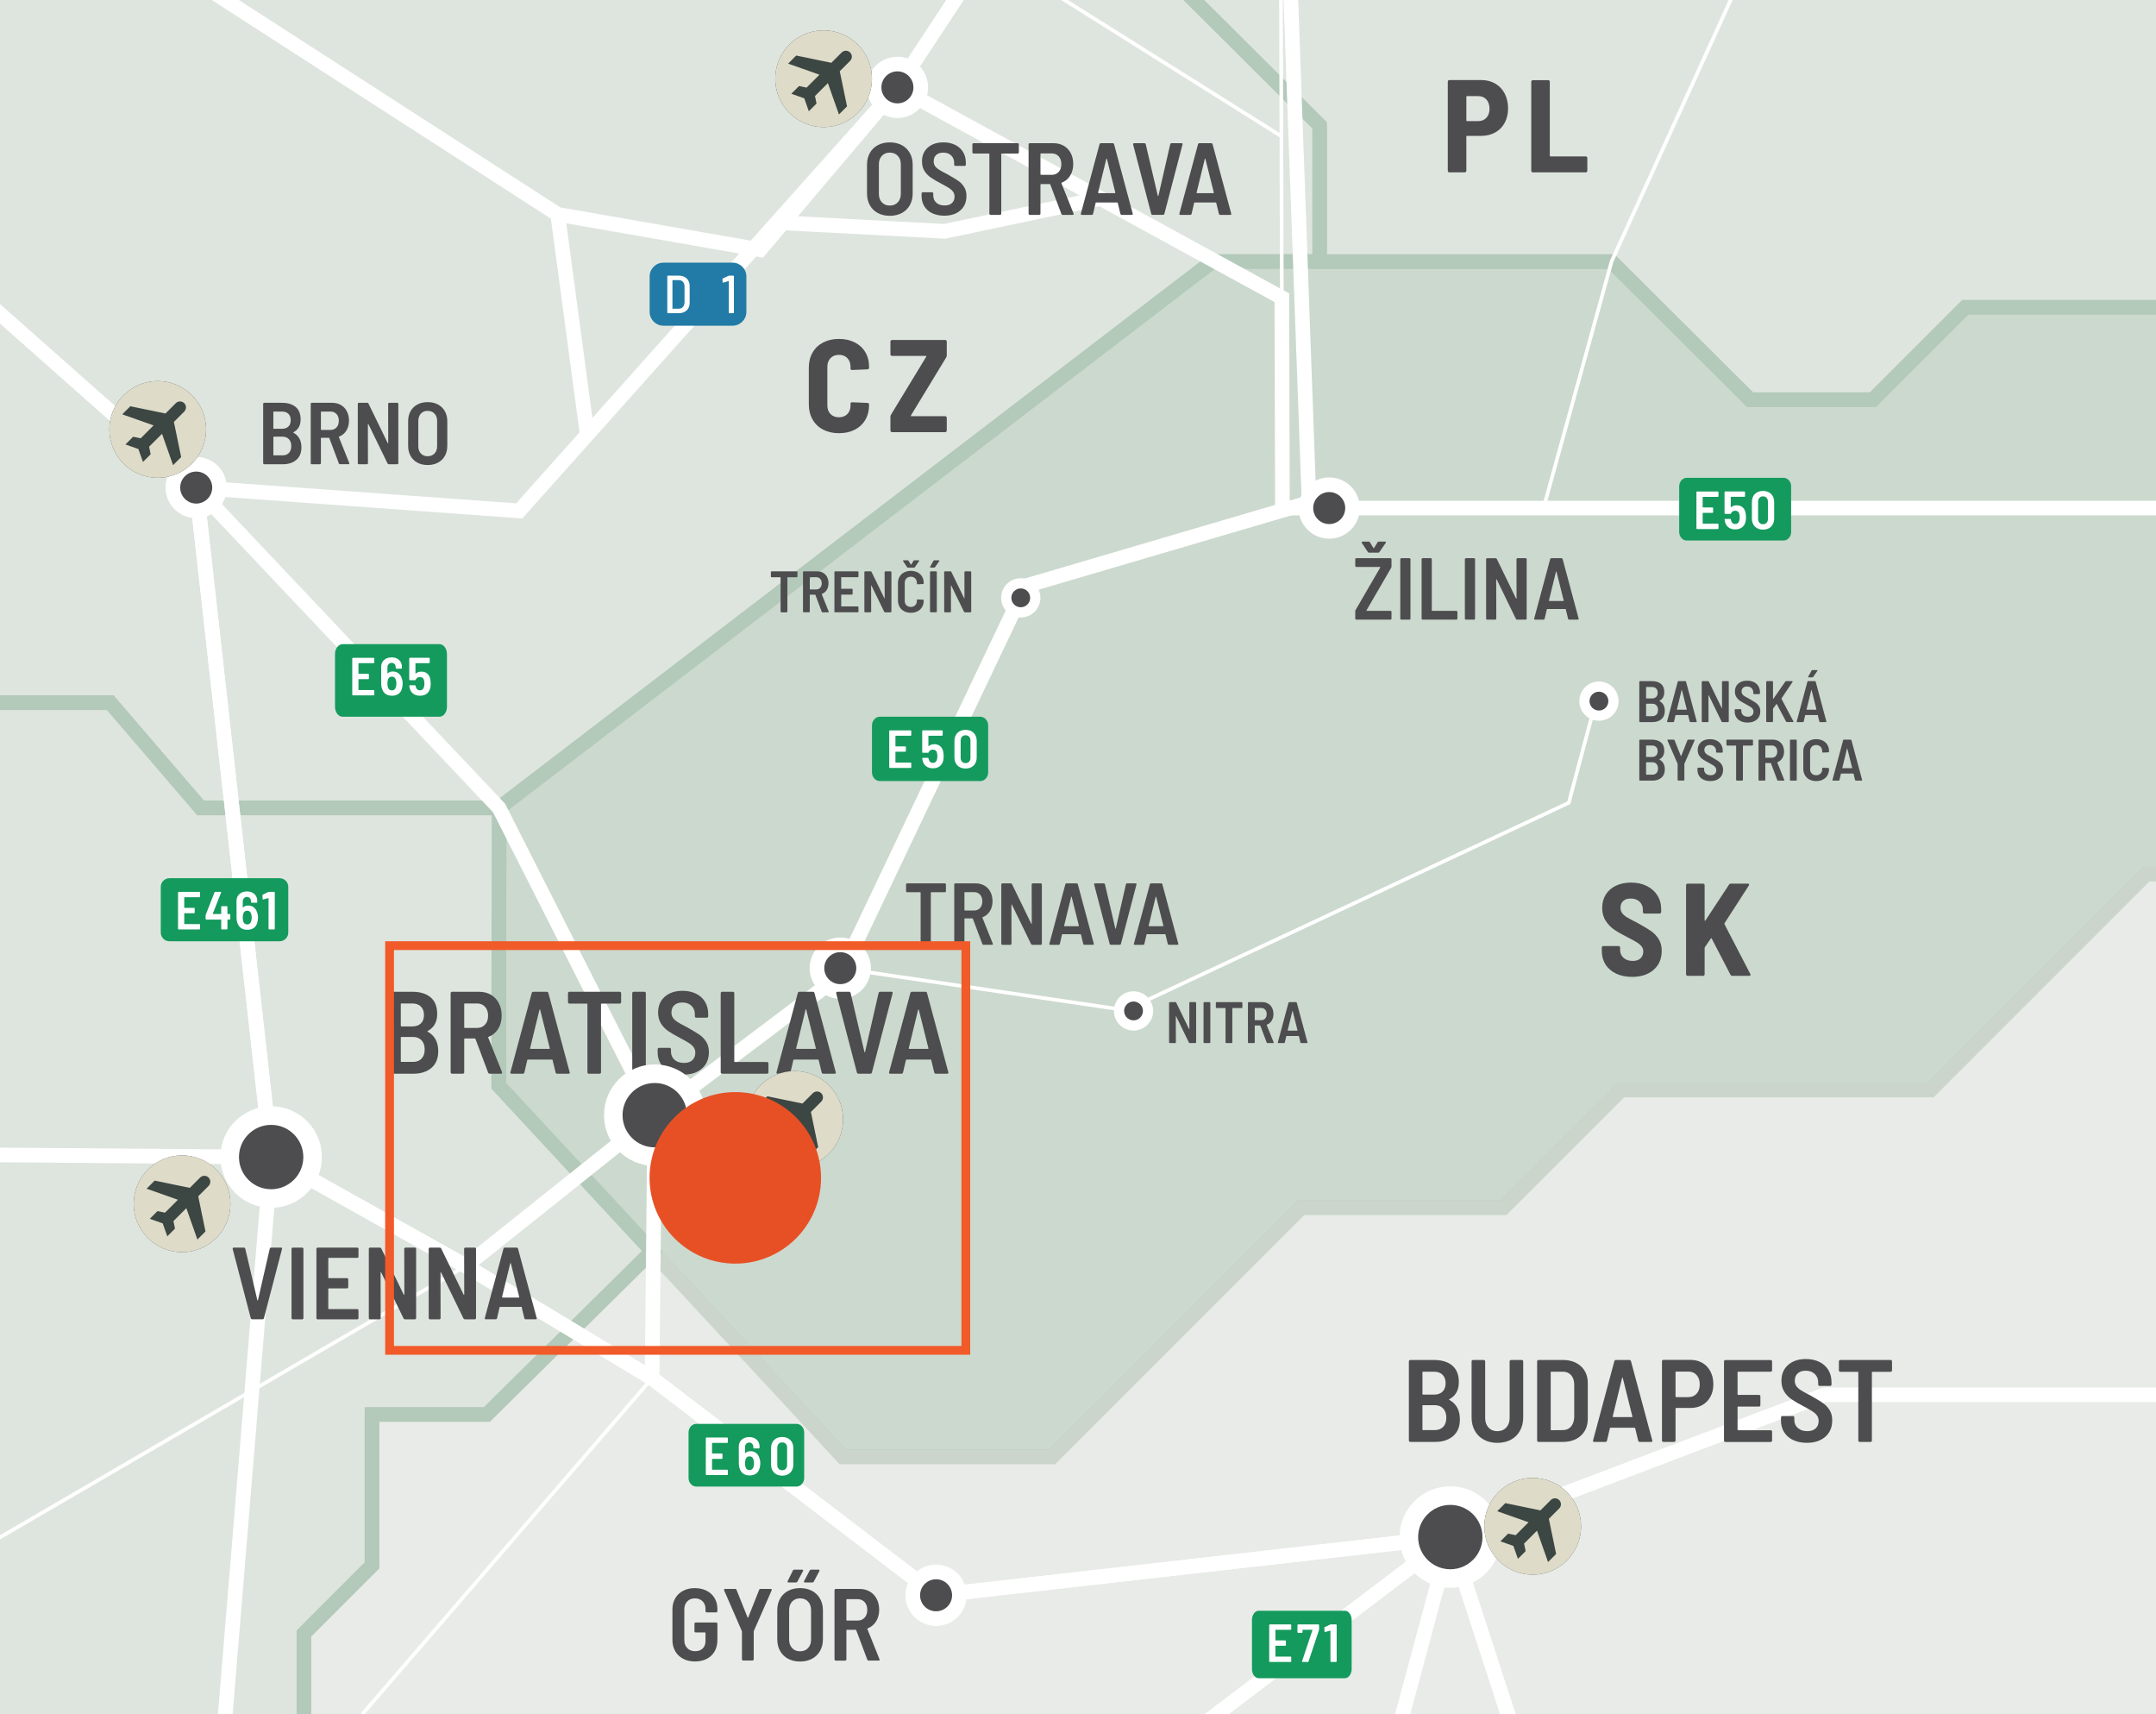 <?xml version="1.0" encoding="UTF-8"?> <svg xmlns="http://www.w3.org/2000/svg" xmlns:xlink="http://www.w3.org/1999/xlink" viewBox="0 0 221.102 175.748"><rect x="0" y="0" width="221.102" height="175.748" fill="#333333" stroke="none"/><defs><clipPath id="clippath"><rect width="221.102" height="175.748" fill="none"></rect></clipPath><clipPath id="clippath-6"><rect width="221.102" height="175.748" fill="none"></rect></clipPath><clipPath id="clippath-7"><rect width="221.102" height="175.748" fill="none"></rect></clipPath><clipPath id="clippath-8"><rect width="221.102" height="175.748" fill="none"></rect></clipPath><clipPath id="clippath-9"><rect width="221.102" height="175.748" fill="none"></rect></clipPath><clipPath id="clippath-10"><rect width="221.102" height="175.748" fill="none"></rect></clipPath><clipPath id="clippath-11"><rect width="221.102" height="175.748" fill="none"></rect></clipPath><clipPath id="clippath-12"><rect width="221.102" height="175.748" fill="none"></rect></clipPath><clipPath id="clippath-13"><rect width="221.102" height="175.748" fill="none"></rect></clipPath><clipPath id="clippath-14"><rect width="221.102" height="175.748" fill="none"></rect></clipPath><clipPath id="clippath-15"><rect width="221.102" height="175.748" fill="none"></rect></clipPath><clipPath id="clippath-18"><rect width="221.102" height="175.748" fill="none"></rect></clipPath><clipPath id="clippath-30"><rect width="221.102" height="175.748" fill="none"></rect></clipPath><clipPath id="clippath-31"><rect width="221.102" height="175.748" fill="none"></rect></clipPath><clipPath id="clippath-35"><rect width="221.102" height="175.748" fill="none"></rect></clipPath><clipPath id="clippath-36"><rect width="221.102" height="175.748" fill="none"></rect></clipPath><clipPath id="clippath-37"><rect width="221.102" height="175.748" fill="none"></rect></clipPath><clipPath id="clippath-38"><rect width="221.102" height="175.748" fill="none"></rect></clipPath><clipPath id="clippath-39"><rect width="221.102" height="175.748" fill="none"></rect></clipPath><clipPath id="clippath-40"><rect width="221.102" height="175.748" fill="none"></rect></clipPath><clipPath id="clippath-41"><rect width="221.102" height="175.748" fill="none"></rect></clipPath><clipPath id="clippath-42"><rect width="221.102" height="175.748" fill="none"></rect></clipPath><clipPath id="clippath-43"><rect width="221.102" height="175.748" fill="none"></rect></clipPath></defs><g><g id="Layer_2" data-name="Layer 2"><g id="Layer_1-2" data-name="Layer 1"><g clip-path="url(#clippath)"><rect width="221.102" height="175.748" fill="#d1d3d4"></rect><polygon points="0 0 0 72.049 11.302 72.049 20.568 82.841 51.181 82.841 124.34 26.817 135.339 26.817 135.339 12.851 122.431 0 0 0" fill="#dee5de"></polygon><g clip-path="url(#clippath-6)"><polyline points="51.181 82.841 124.34 26.817 135.338 26.817 135.338 12.851 116.125 -6.279 92.351 -6.279 84.793 -13.752 84.793 -30.712 68.165 -30.712 55.184 -43.693 49.762 -43.693 49.762 -14.833 41.854 -14.833 17.411 -39.274 30.089 -51.495 23.895 -57.691 -8.984 -57.691 -29.081 -77.788 -39.335 -67.291 -51.217 -67.291 -65.848 -81.924 -90.788 -56.982 -110.077 -56.982 -126.538 -40.522 -145.991 -40.522 -165.361 -21.151 -145.825 -1.614 -145.825 17.84 -74.366 89.299 -59.807 89.299 -29.926 59.415 -17.962 59.415 -5.33 72.049 11.302 72.049 20.567 82.841 51.181 82.841" fill="none" stroke="#b3c9b9" stroke-miterlimit="10" stroke-width="1.5"></polyline></g><polygon points="124.34 26.818 51.18 82.842 51.139 111.325 86.435 149.376 107.895 149.376 133.444 123.826 154.175 123.826 166.24 111.762 197.978 111.762 220.112 89.626 221.102 89.626 221.102 31.5 201.54 31.5 192.069 40.972 179.474 40.972 165.267 26.818 124.34 26.818" fill="#ccd9ce"></polygon><g clip-path="url(#clippath-7)"><polygon points="270.019 31.499 201.541 31.499 192.07 40.971 179.474 40.971 165.268 26.817 124.341 26.817 51.181 82.841 51.14 111.324 86.436 149.375 107.896 149.375 133.444 123.825 154.175 123.825 166.241 111.761 197.978 111.761 220.113 89.625 248.42 89.625 263.342 104.549 273.677 104.549 290.883 87.344 290.883 52.091 270.019 31.499" fill="none" stroke="#b3c9b9" stroke-miterlimit="10" stroke-width="1.5"></polygon></g><polygon points="220.112 89.627 197.977 111.761 166.24 111.761 154.175 123.827 133.444 123.827 107.895 149.374 86.436 149.374 66.87 128.282 49.927 145.016 38.146 145.016 38.146 160.49 31.171 167.466 31.171 175.748 221.102 175.748 221.102 89.627 220.112 89.627" fill="#e8ebe7"></polygon><g clip-path="url(#clippath-8)"><polygon points="86.436 149.375 107.895 149.375 133.444 123.827 154.176 123.827 166.24 111.761 197.978 111.761 220.113 89.627 248.419 89.627 263.343 104.549 273.676 104.549 281.741 96.485 306.723 121.468 318.903 121.468 318.903 131.568 306.765 143.706 295.625 143.706 256.469 182.862 256.469 213.374 219.514 250.31 165.268 250.31 153.484 262.112 133.013 262.112 119.139 275.984 86.436 275.984 12.177 201.759 31.171 182.913 31.171 167.467 38.146 160.49 38.146 145.016 49.927 145.016 66.87 128.282 86.436 149.375" fill="none" stroke="#cbd5cc" stroke-miterlimit="10" stroke-width="1.5"></polygon><polygon points="198.362 250.31 219.519 250.31 256.473 213.372 256.473 182.862 295.631 143.705 306.77 143.705 318.908 131.569 318.908 125.831 391.652 125.831 411.603 145.784 428.688 128.701 460.487 128.701 480.503 108.685 487.673 108.685 508.592 129.604 508.592 149.375 551.581 192.363 551.581 292.185 570.38 310.985 580.451 310.985 600.576 290.861 608.634 290.861 623.762 305.988 570.101 359.649 570.101 398.932 533.313 398.932 509.246 374.864 466.224 374.864 432.117 408.969 377.685 408.969 362.066 393.35 328.054 393.35 296.425 361.723 296.425 350.546 308.849 350.546 297.002 338.699 286.028 349.673 186.599 250.31 198.362 250.31" fill="#eff1ee"></polygon><polygon points="198.362 250.31 219.519 250.31 256.473 213.372 256.473 182.862 295.631 143.705 306.77 143.705 318.908 131.569 318.908 125.831 391.652 125.831 411.603 145.784 428.688 128.701 460.487 128.701 480.503 108.685 487.673 108.685 508.592 129.604 508.592 149.375 551.581 192.363 551.581 292.185 570.38 310.985 580.451 310.985 600.576 290.861 608.634 290.861 623.762 305.988 570.101 359.649 570.101 398.932 533.313 398.932 509.246 374.864 466.224 374.864 432.117 408.969 377.685 408.969 362.066 393.35 328.054 393.35 296.425 361.723 296.425 350.546 308.849 350.546 297.002 338.699 286.028 349.673 186.599 250.31 198.362 250.31" fill="none" stroke="#cbd5cc" stroke-miterlimit="10" stroke-width="1.5"></polygon></g><polygon points="122.431 0 135.34 12.851 135.34 26.819 165.268 26.819 179.474 40.972 192.069 40.972 201.541 31.5 221.102 31.5 221.102 0 122.431 0" fill="#dee5de"></polygon><g clip-path="url(#clippath-9)"><polygon points="-37.151 -69.527 -37.152 -107.61 -53.669 -123.949 -53.669 -191.662 -73.683 -211.677 -73.683 -221.091 -63.49 -231.287 -63.49 -257.255 -63.49 -281.78 -42.721 -302.549 8.974 -302.549 46.475 -340.05 63.842 -340.05 81.097 -357.305 119.045 -357.305 119.045 -332.66 133.51 -318.194 169.591 -318.194 181.978 -330.581 315.908 -330.581 341.972 -304.518 341.972 -264.821 361.197 -245.596 361.197 -198.313 328.244 -165.36 353.82 -165.36 353.82 -94.892 369.281 -79.43 369.281 -37.031 305.85 26.402 305.85 52.09 290.881 52.09 270.019 31.499 201.541 31.499 192.069 40.972 179.475 40.972 165.268 26.818 135.34 26.818 135.34 12.85 116.125 -6.278 92.352 -6.278 84.793 -13.753 84.793 -30.712 68.166 -30.712 55.184 -43.694 49.762 -43.694 49.762 -14.834 41.854 -14.834 17.412 -39.275 30.089 -51.496 23.895 -57.691 -8.984 -57.691 -29.081 -77.789 -37.151 -69.527" fill="none" stroke="#b3c9b9" stroke-miterlimit="10" stroke-width="1.5"></polygon></g><polygon points="0 72.048 0 175.748 31.171 175.748 31.171 167.466 38.146 160.49 38.146 145.016 49.928 145.016 66.87 128.282 51.14 111.324 51.181 82.841 20.568 82.841 11.301 72.048 0 72.048" fill="#dee5de"></polygon><g clip-path="url(#clippath-10)"><polygon points="-90.456 226.592 -55.041 226.592 -44.192 215.743 -1.917 215.743 31.17 182.913 31.17 167.467 38.146 160.49 38.146 145.016 49.927 145.016 66.87 128.282 51.139 111.325 51.181 82.841 20.568 82.841 11.301 72.048 -5.33 72.048 -17.963 59.415 -29.925 59.415 -59.807 89.298 -74.366 89.298 -87.713 75.951 -87.713 95.155 -98.063 84.805 -106.668 84.805 -106.668 105.131 -119.138 105.131 -133.728 119.722 -133.728 131.069 -120.198 144.6 -120.198 165.737 -137.376 148.559 -156.05 148.559 -156.05 144.288 -166.151 154.389 -184.233 154.389 -189.782 159.938 -196.952 159.938 -204.011 166.996 -219.399 166.996 -219.399 158.255 -238.853 158.255 -238.853 167.568 -248.786 177.501 -269.904 156.384 -276.638 163.118 -276.638 189.68 -264.293 189.68 -251.946 202.025 -241.472 191.551 -223.389 209.633 -213.663 209.633 -213.663 197.162 -178.247 197.162 -167.814 186.728 -157.796 186.728 -166.172 195.104 -166.172 200.654 -148.266 218.56 -115.896 218.56 -107.889 226.566 -90.456 226.592" fill="none" stroke="#b3c9b9" stroke-miterlimit="10" stroke-width="1.5"></polygon><polyline points="148.731 157.592 95.997 163.559 66.87 141.31 67.144 114.336 51.181 82.841 20.122 49.989 -59.336 -20.353 -74.102 -51.291 -100.184 -80.32 -100.184 -131.953 -117.988 -189.552 -145.061 -198.652 -161.193 -239.667 -270.162 -267.973 -310.535 -238.171 -343.062 -238.171 -353.627 -163.921 -363.84 -135.503 -378.555 -126.624 -391.739 -88.297 -384.453 -38.398 -348.84 27.864 -325.415 48.132 -262.223 45.773 -199.197 34.799" fill="none" stroke="#fff" stroke-miterlimit="10" stroke-width=".375"></polyline><polyline points="-112.4 149.817 -61.205 117.936 27.807 118.629 47.769 129.796 66.87 141.309" fill="none" stroke="#fff" stroke-miterlimit="10" stroke-width=".375"></polyline><polyline points="-423.707 18.783 -374.573 -20.014 -318.83 -41.019 -287.777 -60.731 -192.77 -69.78 -151.105 -65.781 -176.197 -103.101 -140.814 -176.634 -117.989 -189.552 -86.866 -266.373 -42.599 -269.181 12.309 -298.676 64.969 -329.952 114.004 -335.652 123.284 -252.255 149.284 -160.974 78.906 -171.883 -12.344 -178.178 -112.863 -172.972 -140.814 -176.634 -183.259 -172.848 -230.371 -164.874 -270.361 -172.486 -309.476 -163.921 -353.627 -163.921" fill="none" stroke="#fff" stroke-miterlimit="10" stroke-width="1.5"></polyline><polyline points="149.971 -160.456 51.139 -78.169 36.844 -38.4 10.948 -38.4 -9.232 -20.152 -59.336 -20.353 -111.882 1.299 -125.307 3.461 -133.391 4.763 -165.404 28.55 -199.393 34.49 -223.897 11.702 -253.232 5.1 -320.08 -8.418 -323.455 26.097 -325.413 48.359 -337.357 64.518 -343.475 73.335 -364.869 139.907" fill="none" stroke="#fff" stroke-miterlimit="10" stroke-width=".375"></polyline><polyline points="157.094 -290.426 232.843 -167.114 149.972 -160.456 157.703 -126.712 121.691 -36.032 92.033 8.957 53.243 52.381 20.123 49.99" fill="none" stroke="#fff" stroke-miterlimit="10" stroke-width=".375"></polyline><polyline points="148.731 157.592 177.915 247.32 177.915 305.744 189.337 305.744 205.344 333.365 219.061 344.839 247.617 344.839 275.252 420.487 334.864 448.032 344.973 445.253" fill="none" stroke="#fff" stroke-miterlimit="10" stroke-width=".375"></polyline><polyline points="148.731 157.592 106.611 314.133 96.391 381.019 116.695 392.945" fill="none" stroke="#fff" stroke-miterlimit="10" stroke-width=".375"></polyline><polyline points="27.854 118.051 22.958 177.513 -18.548 190.704 -45.199 193.983 -49.891 211.184 -90.109 218.104 -120.839 244.048 -106.333 273.463 -83.473 277.526 -86.059 288.55 -94.198 295.178 -94.198 325.798 -59.358 307.323" fill="none" stroke="#fff" stroke-miterlimit="10" stroke-width=".375"></polyline><polyline points="-23.13 171.093 47.767 129.796 67.144 114.336 86.695 99.437" fill="none" stroke="#fff" stroke-miterlimit="10" stroke-width=".375"></polyline><polyline points="148.731 157.592 187.136 143.004 233.106 143.004 233.106 109.832 246.234 71.579" fill="none" stroke="#fff" stroke-miterlimit="10" stroke-width=".375"></polyline></g><polyline points="92.033 8.958 131.455 30.525 131.516 52.092" fill="none" stroke="#fff" stroke-miterlimit="10" stroke-width=".375"></polyline><g clip-path="url(#clippath-11)"><polyline points="127.023 -49.401 131.283 -30.297 131.454 30.525" fill="none" stroke="#fff" stroke-miterlimit="10" stroke-width=".375"></polyline><polyline points="22.624 212.201 37.269 175.62 66.869 141.308" fill="none" stroke="#fff" stroke-miterlimit="10" stroke-width=".375"></polyline></g><polyline points="86.172 99.262 115.431 103.567 160.88 82.309 163.812 71.314" fill="none" stroke="#fff" stroke-miterlimit="10" stroke-width=".375"></polyline><g clip-path="url(#clippath-12)"><polyline points="185.096 -16.715 165.268 26.818 158.3 52.065" fill="none" stroke="#fff" stroke-miterlimit="10" stroke-width=".375"></polyline></g><line x1="57.192" y1="21.98" x2="60.188" y2="44.306" fill="none" stroke="#fff" stroke-miterlimit="10" stroke-width="1.5"></line><g clip-path="url(#clippath-13)"><polyline points="148.731 157.592 187.136 143.004 233.106 143.004 242.706 152.604 305.808 93.535" fill="none" stroke="#fff" stroke-miterlimit="10" stroke-width="1.5"></polyline><polyline points="114.057 -335.072 117.549 -304.289 123.285 -252.254 149.638 -160.455 157.704 -126.713 121.692 -36.032 92.032 8.958 53.244 52.381 20.122 49.989 27.807 118.63" fill="none" stroke="#fff" stroke-miterlimit="10" stroke-width="1.5"></polyline><polyline points="127.023 -49.401 131.283 -30.297 134.246 51.522 105.169 60.074 86.172 99.99 67.144 114.336 47.768 129.797 27.807 118.63 25.758 143.519 22.959 177.513 -18.547 190.704 -45.2 193.983 -49.891 211.185 -90.109 218.105 -120.84 244.049 -106.333 273.464 -83.473 277.527 -86.058 288.551 -94.197 295.179" fill="none" stroke="#fff" stroke-miterlimit="10" stroke-width="1.5"></polyline><polyline points="-59.356 307.323 -17.839 296.401 9.878 269.408 62.582 222.875 148.732 157.591" fill="none" stroke="#fff" stroke-miterlimit="10" stroke-width="1.5"></polyline><polyline points="-369.72 76.252 -346.895 83.98 -343.474 73.336 -337.356 64.519 -320.762 68.027 -306.751 72.366 -258.084 94.994 -223.407 92.955 -187.51 109.106 -108.658 104.008 -103.47 109.106 -73.683 116.809 -61.204 117.937 27.807 118.63 47.768 129.798 66.87 141.308 95.997 163.559 148.731 157.593 177.916 247.321 250.535 247.321 250.535 272.596 342.581 272.596 369.223 272.596 407.551 317.892 463.988 356.003 465.256 318.121 451.005 275.985 369.223 272.596" fill="none" stroke="#fff" stroke-miterlimit="10" stroke-width="1.5"></polyline><polyline points="-310.534 -238.171 -277.047 -218.507 -270.361 -172.487 -229.99 -164.896 -196.851 -170.546 -176.195 -103.1 -118.686 -76.911 -100.183 -80.321 -74.101 -51.29 -59.337 -20.353 20.123 49.99 51.18 82.841 67.145 114.337 66.871 141.308 95.996 163.559 148.731 157.592 177.915 247.321 250.535 247.321 250.535 272.596 278.202 272.596 296.996 338.699 326.945 368.185 301.46 393.115 301.46 402.692 344.973 445.253 334.863 448.033 322.211 514.945 322.211 547.826 309.557 581.857 293.141 588.718 293.141 615.352 308.382 630.593" fill="none" stroke="#fff" stroke-miterlimit="10" stroke-width="1.5"></polyline></g><polyline points="20.122 49.989 27.806 118.629 47.767 129.796 66.869 141.309" fill="none" stroke="#fff" stroke-miterlimit="10" stroke-width="1.5"></polyline><g clip-path="url(#clippath-14)"><polyline points="-337.357 64.519 -325.414 48.36 -320.078 -8.417 -253.232 5.099 -223.897 11.703 -199.393 34.489 -165.404 28.55 -133.391 4.762 -111.883 1.299 -59.336 -20.353 -8.781 -20.559 57.193 21.98 77.945 25.603 92.031 8.957 131.455 30.525 131.515 52.092 246.233 52.092 246.233 71.578 305.6 72.205" fill="none" stroke="#fff" stroke-miterlimit="10" stroke-width="1.5"></polyline></g><polyline points="80.514 22.86 96.88 23.717 112.851 20.347" fill="none" stroke="#fff" stroke-miterlimit="10" stroke-width="1.5"></polyline><g clip-path="url(#clippath-15)"><line x1="101.224" y1="-4.993" x2="131.515" y2="14.036" fill="none" stroke="#fff" stroke-miterlimit="10" stroke-width=".375"></line><polyline points="148.731 157.592 123.7 250.617 114.381 250.617" fill="none" stroke="#fff" stroke-miterlimit="10" stroke-width="1.5"></polyline></g><g><path d="M84.416,44.049c-.468-.242-.83-.589-1.086-1.039-.257-.45-.385-.972-.385-1.566v-3.753c0-.585.128-1.1.385-1.546.256-.445.619-.789,1.086-1.032s1.008-.364,1.62-.364,1.152.119,1.62.357c.468.238.83.573,1.086,1.006.257.432.385.936.385,1.512v.067c0,.045-.016.086-.047.122-.032.036-.07.054-.115.054l-1.58.067c-.108,0-.162-.049-.162-.148v-.176c0-.368-.108-.666-.324-.891-.216-.225-.504-.338-.864-.338s-.648.113-.864.338c-.216.225-.324.522-.324.891v3.956c0,.369.108.663.324.884.216.221.504.331.864.331s.648-.11.864-.331c.216-.221.324-.515.324-.884v-.176c0-.099.054-.148.162-.148l1.58.067c.045,0,.083.016.115.047.031.032.047.07.047.115v.04c0,.576-.128,1.085-.385,1.526-.256.44-.619.78-1.086,1.019-.468.239-1.008.358-1.62.358s-1.152-.122-1.62-.365Z" fill="#4d4d4f"></path><path d="M91.362,44.259c-.032-.032-.047-.07-.047-.115v-1.417c0-.072.018-.14.054-.203l3.618-5.953c.027-.054.014-.081-.041-.081h-3.469c-.045,0-.083-.016-.115-.047-.032-.032-.047-.07-.047-.115v-1.31c0-.045.016-.083.047-.114.031-.032.069-.048.115-.048h5.454c.045,0,.083.016.115.048.032.031.047.069.047.114v1.418c0,.071-.018.14-.054.202l-3.618,5.953c-.027.055-.014.081.041.081h3.469c.045,0,.083.016.115.048.032.031.047.069.047.114v1.31c0,.045-.016.083-.047.115-.031.031-.07.047-.115.047h-5.454c-.045,0-.083-.016-.115-.047Z" fill="#4d4d4f"></path></g><g><path d="M153.34,8.571c.418.242.742.585.972,1.025.229.441.344.945.344,1.513,0,.558-.115,1.051-.344,1.478-.229.428-.553.759-.972.992-.419.234-.898.352-1.438.352h-1.458c-.045,0-.067.022-.067.067v3.51c0,.045-.016.083-.047.115-.032.031-.07.047-.115.047h-1.58c-.045,0-.083-.016-.115-.047-.032-.032-.047-.07-.047-.115v-9.14c0-.045.016-.083.047-.114s.07-.048.115-.048h3.267c.54,0,1.019.122,1.438.365ZM152.436,12.074c.211-.229.317-.538.317-.925,0-.396-.106-.711-.317-.945-.211-.233-.493-.351-.844-.351h-1.147c-.045,0-.067.022-.067.067v2.43c0,.046.022.067.067.067h1.147c.351,0,.632-.114.844-.344Z" fill="#4d4d4f"></path><path d="M157.08,17.623c-.032-.032-.047-.07-.047-.115v-9.126c0-.045.016-.083.047-.114.031-.032.07-.048.115-.048h1.58c.045,0,.083.016.115.048.031.031.047.069.047.114v7.587c0,.045.022.067.067.067h3.618c.045,0,.083.016.115.048.031.031.047.069.047.114v1.31c0,.045-.016.083-.047.115-.032.031-.07.047-.115.047h-5.427c-.045,0-.083-.016-.115-.047Z" fill="#4d4d4f"></path></g><g><path d="M165.74,99.824c-.468-.221-.83-.531-1.087-.932-.256-.4-.385-.861-.385-1.384v-.351c0-.045.016-.083.047-.115.032-.031.07-.047.115-.047h1.553c.045,0,.083.016.115.047.031.032.047.07.047.115v.256c0,.315.117.579.351.79.234.212.549.317.945.317.351,0,.619-.09.803-.271.184-.18.277-.409.277-.688,0-.207-.059-.385-.176-.533-.117-.148-.281-.288-.493-.418-.211-.131-.538-.309-.979-.533-.54-.271-.981-.522-1.323-.756-.342-.234-.635-.536-.877-.905-.243-.368-.365-.814-.365-1.336s.124-.979.372-1.37c.247-.392.596-.693,1.046-.905.45-.211.963-.316,1.539-.316.603,0,1.139.114,1.606.344.468.229.833.552,1.094.966.261.414.392.891.392,1.431v.27c0,.046-.016.084-.047.115-.032.031-.07.047-.115.047h-1.553c-.045,0-.083-.016-.115-.047-.031-.031-.047-.069-.047-.115v-.242c0-.324-.113-.595-.338-.811s-.531-.324-.918-.324c-.324,0-.578.084-.763.25-.185.167-.277.398-.277.695,0,.207.054.387.162.54s.274.299.5.438.567.322,1.026.547l.284.162c.522.288.929.538,1.222.749.292.212.538.479.736.804.198.324.297.715.297,1.174,0,.819-.277,1.47-.83,1.951-.554.481-1.29.723-2.208.723-.621,0-1.166-.11-1.633-.331Z" fill="#4d4d4f"></path><path d="M172.956,100c-.032-.032-.047-.07-.047-.115v-9.126c0-.045.016-.083.047-.114.031-.032.07-.048.115-.048h1.58c.045,0,.083.016.115.048.031.031.047.069.047.114v3.591c0,.027.011.045.034.055.022.009.038,0,.047-.027l2.417-3.672c.045-.072.108-.108.189-.108h1.741c.063,0,.106.019.128.054.022.036.016.081-.021.136l-2.497,3.874c-.009.027-.009.059,0,.095l2.646,5.103c.018.036.027.063.027.081,0,.072-.05.108-.148.108h-1.728c-.081,0-.144-.04-.189-.121l-1.917-3.699c-.009-.027-.023-.041-.041-.041-.018,0-.036.014-.054.041l-.607.877c-.018.036-.027.063-.027.081v2.7c0,.045-.016.083-.047.115-.032.031-.07.047-.115.047h-1.58c-.045,0-.083-.016-.115-.047Z" fill="#4d4d4f"></path></g><g><path d="M90.022,21.842c-.354-.188-.626-.456-.819-.803s-.289-.747-.289-1.202v-2.961c0-.448.096-.846.289-1.192.192-.346.465-.614.819-.803.354-.189.761-.283,1.224-.283.469,0,.88.094,1.233.283.354.188.628.457.824.803.196.347.294.744.294,1.192v2.961c0,.455-.098.855-.294,1.202-.196.347-.471.614-.824.803-.354.189-.765.284-1.233.284-.462,0-.87-.095-1.224-.284ZM92.07,20.745c.206-.221.31-.506.31-.855v-3.045c0-.357-.104-.646-.31-.867-.207-.22-.481-.33-.824-.33-.336,0-.606.11-.809.33-.203.221-.305.51-.305.867v3.045c0,.35.102.635.305.855.203.221.472.331.809.331.343,0,.618-.11.824-.331Z" fill="#4d4d4f"></path><path d="M95.613,21.868c-.35-.164-.621-.398-.813-.703-.193-.305-.289-.656-.289-1.056v-.272c0-.035.012-.064.037-.09.024-.024.054-.036.089-.036h.945c.035,0,.064.012.089.036.024.025.037.055.037.09v.21c0,.301.105.546.315.735.21.188.493.283.851.283.329,0,.581-.084.756-.252.175-.168.262-.389.262-.662,0-.188-.049-.352-.147-.488-.098-.136-.236-.262-.415-.378-.179-.115-.453-.271-.824-.467-.427-.224-.77-.424-1.029-.599-.259-.175-.478-.399-.656-.672-.179-.273-.268-.605-.268-.998,0-.602.201-1.077.604-1.428.402-.35.933-.524,1.591-.524.455,0,.857.085,1.207.257s.62.415.809.729c.189.315.284.676.284,1.082v.221c0,.034-.012.064-.037.089-.025.024-.055.037-.089.037h-.945c-.035,0-.064-.013-.089-.037-.025-.024-.037-.055-.037-.089v-.2c0-.301-.102-.549-.304-.745-.203-.196-.476-.294-.819-.294-.301,0-.539.078-.714.236-.175.157-.262.376-.262.656,0,.188.045.35.136.482.091.134.229.26.415.378.185.119.467.273.845.462.504.287.875.512,1.113.673s.439.369.604.624c.164.256.247.569.247.94,0,.615-.207,1.105-.62,1.47s-.966.546-1.659.546c-.462,0-.868-.082-1.218-.247Z" fill="#4d4d4f"></path><path d="M104.449,14.718c.024.024.037.055.037.09v.809c0,.034-.012.064-.037.089s-.054.037-.089.037h-1.627c-.035,0-.052.018-.052.052v6.111c0,.035-.012.064-.037.089-.024.025-.054.037-.089.037h-.966c-.035,0-.064-.012-.089-.037-.025-.024-.037-.054-.037-.089v-6.111c0-.034-.018-.052-.052-.052h-1.564c-.035,0-.065-.013-.089-.037-.025-.024-.037-.055-.037-.089v-.809c0-.035.012-.065.037-.09.024-.024.054-.036.089-.036h4.515c.035,0,.065.012.089.036Z" fill="#4d4d4f"></path><path d="M108.843,21.926l-1.134-3.013c-.014-.028-.031-.042-.052-.042h-.903c-.035,0-.052.018-.052.052v2.982c0,.035-.012.064-.037.089-.024.025-.054.037-.089.037h-.966c-.035,0-.064-.012-.089-.037-.025-.024-.037-.054-.037-.089v-7.098c0-.035.012-.065.037-.09.024-.024.054-.036.089-.036h2.426c.399,0,.752.089,1.061.268.308.179.546.431.714.756s.252.698.252,1.118c0,.455-.105.851-.315,1.187s-.497.574-.861.714c-.035.015-.046.039-.032.073l1.239,3.087c.007.015.01.035.01.063,0,.056-.035.084-.105.084h-1.008c-.077,0-.126-.035-.147-.105ZM106.701,15.784v2.089c0,.035.017.053.052.053h1.103c.294,0,.532-.1.714-.299.182-.2.273-.464.273-.793,0-.336-.091-.604-.273-.804-.182-.199-.42-.299-.714-.299h-1.103c-.035,0-.052.018-.052.053Z" fill="#4d4d4f"></path><path d="M114.901,21.926l-.273-1.123c-.007-.028-.024-.042-.052-.042h-2.163c-.028,0-.046.014-.053.042l-.262,1.123c-.021.07-.07.105-.147.105h-.998c-.091,0-.126-.046-.105-.137l1.911-7.108c.021-.069.07-.104.147-.104h1.197c.077,0,.126.035.147.104l1.911,7.108.01.042c0,.063-.039.095-.115.095h-1.008c-.077,0-.126-.035-.147-.105ZM112.623,19.789c.014.011.028.017.042.017h1.659c.014,0,.028-.006.042-.017.014-.01.018-.025.011-.047l-.861-3.444c-.007-.021-.018-.031-.032-.031s-.024.011-.031.031l-.84,3.444c-.007.021-.003.037.011.047Z" fill="#4d4d4f"></path><path d="M118.062,21.926l-1.858-7.108v-.042c0-.062.038-.094.115-.094h1.04c.07,0,.116.035.137.104l1.239,5.281c.007.028.018.042.032.042.014,0,.024-.014.031-.042l1.208-5.271c.021-.077.066-.115.137-.115h1.019c.091,0,.126.045.105.136l-1.859,7.108c-.021.07-.07.105-.147.105h-1.05c-.077,0-.126-.035-.147-.105Z" fill="#4d4d4f"></path><path d="M125.002,21.926l-.273-1.123c-.007-.028-.024-.042-.052-.042h-2.163c-.028,0-.046.014-.053.042l-.262,1.123c-.021.07-.07.105-.147.105h-.998c-.091,0-.126-.046-.105-.137l1.911-7.108c.021-.069.07-.104.147-.104h1.197c.077,0,.126.035.147.104l1.911,7.108.01.042c0,.063-.039.095-.115.095h-1.008c-.077,0-.126-.035-.147-.105ZM122.724,19.789c.014.011.028.017.042.017h1.659c.014,0,.028-.006.042-.017.014-.01.018-.025.011-.047l-.861-3.444c-.007-.021-.018-.031-.032-.031s-.024.011-.031.031l-.84,3.444c-.007.021-.003.037.011.047Z" fill="#4d4d4f"></path></g><g><path d="M30.386,47.152c-.351.297-.809.445-1.373.445h-1.917c-.03,0-.056-.011-.077-.031-.021-.021-.031-.047-.031-.077v-6.084c0-.029.01-.055.031-.076.021-.021.046-.031.077-.031h1.809c.606,0,1.078.143,1.417.428.339.284.508.709.508,1.273,0,.618-.243,1.056-.729,1.313-.03.019-.033.036-.009.054.546.295.819.796.819,1.504,0,.558-.175.985-.526,1.282ZM28.033,42.241v1.675c0,.029.015.045.045.045h.837c.282,0,.502-.077.662-.229.159-.153.238-.368.238-.644,0-.282-.08-.501-.238-.657-.159-.156-.379-.234-.662-.234h-.837c-.03,0-.045.016-.045.045ZM29.63,46.436c.159-.168.239-.401.239-.702s-.081-.535-.243-.706-.381-.257-.657-.257h-.891c-.03,0-.045.016-.045.045v1.827c0,.03.015.045.045.045h.9c.276,0,.494-.084.652-.252Z" fill="#4d4d4f"></path><path d="M34.747,47.507l-.972-2.583c-.012-.024-.027-.036-.045-.036h-.774c-.03,0-.045.015-.045.045v2.556c0,.03-.011.056-.032.077-.021.021-.046.031-.076.031h-.828c-.03,0-.056-.011-.077-.031-.021-.021-.031-.047-.031-.077v-6.084c0-.029.01-.055.031-.076.021-.021.046-.031.077-.031h2.079c.342,0,.645.076.909.229.264.152.468.369.612.647.144.279.216.599.216.959,0,.39-.09.729-.27,1.017s-.426.492-.738.612c-.03.012-.039.033-.027.062l1.062,2.646c.006.012.009.03.009.054,0,.049-.03.072-.09.072h-.864c-.066,0-.108-.03-.126-.09ZM32.911,42.241v1.791c0,.03.015.046.045.046h.945c.252,0,.456-.086.612-.257.156-.171.234-.397.234-.68,0-.288-.078-.518-.234-.688-.156-.171-.36-.257-.612-.257h-.945c-.03,0-.045.016-.045.045Z" fill="#4d4d4f"></path><path d="M39.836,41.328c.021-.021.046-.031.077-.031h.828c.03,0,.055.011.076.031.021.021.032.047.032.076v6.084c0,.03-.011.056-.032.077-.021.021-.046.031-.076.031h-.873c-.054,0-.096-.027-.126-.081l-1.962-4.032c-.012-.018-.024-.025-.036-.022-.012.003-.018.017-.018.041l.009,3.986c0,.03-.01.056-.031.077-.021.021-.047.031-.077.031h-.828c-.03,0-.055-.011-.076-.031-.021-.021-.032-.047-.032-.077v-6.084c0-.029.011-.055.032-.076.021-.021.046-.031.076-.031h.864c.06,0,.102.026.126.081l1.971,4.05c.012.018.023.025.036.022s.018-.017.018-.04l-.009-4.006c0-.029.01-.055.031-.076Z" fill="#4d4d4f"></path><path d="M42.806,47.435c-.303-.162-.537-.392-.702-.688s-.248-.641-.248-1.03v-2.538c0-.384.083-.725.248-1.021s.399-.526.702-.688c.303-.162.652-.243,1.048-.243.402,0,.754.081,1.058.243.303.162.539.392.707.688s.252.638.252,1.021v2.538c0,.39-.084.733-.252,1.03s-.404.526-.707.688c-.303.162-.656.243-1.058.243-.396,0-.746-.081-1.048-.243ZM44.561,46.494c.177-.188.266-.434.266-.733v-2.61c0-.306-.089-.553-.266-.742-.177-.189-.413-.283-.707-.283-.288,0-.519.094-.693.283-.174.189-.261.437-.261.742v2.61c0,.3.087.545.261.733.174.189.405.283.693.283.294,0,.529-.094.707-.283Z" fill="#4d4d4f"></path></g><g><path d="M96.975,90.601c.021.021.032.047.032.076v.693c0,.03-.011.056-.032.076-.021.021-.046.032-.077.032h-1.395c-.03,0-.045.015-.045.045v5.237c0,.03-.01.056-.031.077-.021.021-.047.031-.077.031h-.828c-.03,0-.055-.011-.076-.031-.021-.021-.032-.047-.032-.077v-5.237c0-.03-.015-.045-.045-.045h-1.341c-.03,0-.056-.011-.077-.032-.021-.021-.032-.046-.032-.076v-.693c0-.029.011-.055.032-.076.021-.021.046-.031.077-.031h3.87c.03,0,.056.011.077.031Z" fill="#4d4d4f"></path><path d="M100.741,96.779l-.972-2.583c-.012-.024-.027-.036-.045-.036h-.774c-.03,0-.045.015-.045.045v2.556c0,.03-.011.056-.032.077-.021.021-.046.031-.076.031h-.828c-.03,0-.056-.011-.077-.031-.021-.021-.031-.047-.031-.077v-6.084c0-.029.01-.055.031-.076.021-.021.046-.031.077-.031h2.079c.342,0,.645.076.909.229.264.152.468.369.612.647.144.279.216.599.216.959,0,.39-.09.729-.27,1.017s-.426.492-.738.612c-.03.012-.039.033-.027.062l1.062,2.646c.006.012.009.03.009.054,0,.049-.03.072-.09.072h-.864c-.066,0-.108-.03-.126-.09ZM98.905,91.514v1.791c0,.03.015.046.045.046h.945c.252,0,.456-.086.612-.257.156-.171.234-.397.234-.68,0-.288-.078-.518-.234-.688-.156-.171-.36-.257-.612-.257h-.945c-.03,0-.045.016-.045.045Z" fill="#4d4d4f"></path><path d="M105.831,90.601c.021-.021.046-.031.077-.031h.828c.03,0,.055.011.076.031.021.021.032.047.032.076v6.084c0,.03-.011.056-.032.077-.021.021-.046.031-.076.031h-.873c-.054,0-.096-.027-.126-.081l-1.962-4.032c-.012-.018-.024-.025-.036-.022-.012.003-.018.017-.018.041l.009,3.986c0,.03-.01.056-.031.077-.021.021-.047.031-.077.031h-.828c-.03,0-.055-.011-.076-.031-.021-.021-.032-.047-.032-.077v-6.084c0-.029.011-.055.032-.076.021-.021.046-.031.076-.031h.864c.06,0,.102.026.126.081l1.971,4.05c.012.018.023.025.036.022s.018-.017.018-.04l-.009-4.006c0-.029.01-.055.031-.076Z" fill="#4d4d4f"></path><path d="M111.091,96.779l-.234-.963c-.006-.024-.021-.036-.045-.036h-1.854c-.024,0-.039.012-.045.036l-.225.963c-.018.06-.06.09-.126.09h-.855c-.078,0-.108-.039-.09-.117l1.638-6.093c.018-.06.06-.09.126-.09h1.026c.066,0,.108.03.126.09l1.638,6.093.009.036c0,.054-.033.081-.099.081h-.864c-.066,0-.108-.03-.126-.09ZM109.138,94.947c.012.01.024.014.036.014h1.422c.012,0,.024-.004.036-.014.012-.009.015-.022.009-.04l-.738-2.952c-.006-.018-.015-.027-.027-.027-.012,0-.021.01-.027.027l-.72,2.952c-.006.018-.003.031.009.04Z" fill="#4d4d4f"></path><path d="M113.8,96.779l-1.593-6.093v-.036c0-.055.033-.081.099-.081h.891c.06,0,.099.03.117.09l1.062,4.527c.006.023.015.035.027.035.012,0,.021-.012.027-.035l1.035-4.519c.018-.065.057-.099.117-.099h.873c.078,0,.108.039.09.117l-1.593,6.093c-.018.06-.06.09-.126.09h-.9c-.066,0-.108-.03-.126-.09Z" fill="#4d4d4f"></path><path d="M119.758,96.779l-.234-.963c-.006-.024-.021-.036-.045-.036h-1.854c-.024,0-.039.012-.045.036l-.225.963c-.018.06-.06.09-.126.09h-.855c-.078,0-.108-.039-.09-.117l1.638-6.093c.018-.06.06-.09.126-.09h1.026c.066,0,.108.03.126.09l1.638,6.093.009.036c0,.054-.033.081-.099.081h-.864c-.066,0-.108-.03-.126-.09ZM117.805,94.947c.012.01.024.014.036.014h1.422c.012,0,.024-.004.036-.014.012-.009.015-.022.009-.04l-.738-2.952c-.006-.018-.015-.027-.027-.027-.012,0-.021.01-.027.027l-.72,2.952c-.006.018-.003.031.009.04Z" fill="#4d4d4f"></path></g><g><path d="M121.989,102.766c.014-.015.031-.021.051-.021h.552c.02,0,.037.007.051.021.014.014.021.03.021.051v4.056c0,.021-.007.037-.021.051-.014.015-.031.021-.051.021h-.582c-.036,0-.064-.018-.084-.054l-1.308-2.688c-.008-.012-.016-.017-.024-.015-.008.002-.012.011-.012.026l.006,2.658c0,.021-.007.037-.021.051-.014.015-.031.021-.051.021h-.552c-.02,0-.037-.007-.051-.021-.014-.014-.021-.03-.021-.051v-4.056c0-.021.007-.037.021-.051.014-.015.031-.021.051-.021h.576c.04,0,.068.019.084.054l1.314,2.7c.008.013.016.018.024.016.008-.002.012-.012.012-.027l-.006-2.67c0-.021.007-.037.021-.051Z" fill="#4d4d4f"></path><path d="M123.446,106.923c-.014-.014-.021-.03-.021-.051v-4.056c0-.021.007-.037.021-.051.014-.015.031-.021.051-.021h.552c.02,0,.037.007.051.021.014.014.021.03.021.051v4.056c0,.021-.007.037-.021.051-.014.015-.031.021-.051.021h-.552c-.02,0-.037-.007-.051-.021Z" fill="#4d4d4f"></path><path d="M127.389,102.766c.014.014.021.03.021.051v.462c0,.021-.007.037-.021.051-.014.015-.031.021-.051.021h-.93c-.021,0-.03.01-.03.029v3.492c0,.021-.007.037-.021.051-.014.015-.031.021-.051.021h-.552c-.02,0-.037-.007-.051-.021-.014-.014-.021-.03-.021-.051v-3.492c0-.02-.01-.029-.03-.029h-.894c-.02,0-.037-.007-.051-.021-.014-.014-.021-.03-.021-.051v-.462c0-.021.007-.037.021-.051.014-.015.031-.021.051-.021h2.58c.02,0,.037.007.051.021Z" fill="#4d4d4f"></path><path d="M129.9,106.885l-.648-1.723c-.008-.016-.018-.023-.03-.023h-.516c-.02,0-.03.01-.03.029v1.704c0,.021-.007.037-.021.051-.014.015-.031.021-.051.021h-.552c-.02,0-.037-.007-.051-.021-.014-.014-.021-.03-.021-.051v-4.056c0-.021.007-.037.021-.051.014-.015.031-.021.051-.021h1.386c.228,0,.43.051.606.153.176.102.312.246.408.432.096.187.144.399.144.64,0,.26-.06.485-.18.678-.12.191-.284.328-.492.408-.02.008-.026.021-.018.042l.708,1.764c.004.008.006.021.006.036,0,.032-.02.048-.06.048h-.576c-.044,0-.072-.02-.084-.06ZM128.676,103.374v1.194c0,.021.01.03.03.03h.63c.168,0,.304-.058.408-.171.104-.114.156-.266.156-.453,0-.192-.052-.346-.156-.459-.104-.114-.24-.171-.408-.171h-.63c-.02,0-.03.01-.03.029Z" fill="#4d4d4f"></path><path d="M133.362,106.885l-.156-.643c-.004-.016-.014-.023-.03-.023h-1.236c-.016,0-.026.008-.03.023l-.15.643c-.012.04-.04.06-.084.06h-.57c-.052,0-.072-.026-.06-.078l1.092-4.062c.012-.04.04-.061.084-.061h.684c.044,0,.072.021.084.061l1.092,4.062.006.024c0,.036-.022.054-.066.054h-.576c-.044,0-.072-.02-.084-.06ZM132.06,105.663c.008.006.016.009.024.009h.948c.008,0,.016-.003.024-.009s.01-.015.006-.026l-.492-1.969c-.004-.012-.01-.018-.018-.018-.008,0-.014.006-.018.018l-.48,1.969c-.004.012-.002.021.006.026Z" fill="#4d4d4f"></path></g><g><path d="M81.759,58.6c.014.014.021.03.021.051v.462c0,.021-.007.037-.021.051-.014.015-.031.021-.051.021h-.93c-.021,0-.03.01-.03.029v3.492c0,.021-.007.037-.021.051-.014.015-.031.021-.051.021h-.552c-.02,0-.037-.007-.051-.021-.014-.014-.021-.03-.021-.051v-3.492c0-.02-.01-.029-.03-.029h-.894c-.02,0-.037-.007-.051-.021-.014-.014-.021-.03-.021-.051v-.462c0-.021.007-.037.021-.051.014-.015.031-.021.051-.021h2.58c.02,0,.037.007.051.021Z" fill="#4d4d4f"></path><path d="M84.27,62.719l-.648-1.723c-.008-.016-.018-.023-.03-.023h-.516c-.02,0-.03.01-.03.029v1.704c0,.021-.007.037-.021.051-.014.015-.031.021-.051.021h-.552c-.02,0-.037-.007-.051-.021-.014-.014-.021-.03-.021-.051v-4.056c0-.021.007-.037.021-.051.014-.015.031-.021.051-.021h1.386c.228,0,.43.051.606.153.176.102.312.246.408.432.096.187.144.399.144.64,0,.26-.06.485-.18.678-.12.191-.284.328-.492.408-.02.008-.026.021-.018.042l.708,1.764c.004.008.006.021.006.036,0,.032-.02.048-.06.048h-.576c-.044,0-.072-.02-.084-.06ZM83.046,59.208v1.194c0,.021.01.03.03.03h.63c.168,0,.304-.058.408-.171.104-.114.156-.266.156-.453,0-.192-.052-.346-.156-.459-.104-.114-.24-.171-.408-.171h-.63c-.02,0-.03.01-.03.029Z" fill="#4d4d4f"></path><path d="M88.017,59.157c-.014.014-.031.021-.051.021h-1.668c-.02,0-.03.01-.03.029v1.128c0,.021.01.03.03.03h1.068c.02,0,.037.007.051.021.014.014.021.03.021.051v.456c0,.02-.007.037-.021.051s-.031.021-.051.021h-1.068c-.02,0-.03.01-.03.029v1.152c0,.02.01.03.03.03h1.668c.02,0,.037.007.051.021.014.015.021.031.021.051v.456c0,.021-.007.037-.021.051-.014.015-.031.021-.051.021h-2.322c-.02,0-.037-.007-.051-.021-.014-.014-.021-.03-.021-.051v-4.056c0-.021.007-.037.021-.051.014-.015.031-.021.051-.021h2.322c.02,0,.037.007.051.021.014.014.021.03.021.051v.456c0,.02-.007.037-.021.051Z" fill="#4d4d4f"></path><path d="M90.741,58.6c.014-.015.031-.021.051-.021h.552c.02,0,.037.007.051.021.014.014.021.03.021.051v4.056c0,.021-.007.037-.021.051-.014.015-.031.021-.051.021h-.582c-.036,0-.064-.018-.084-.054l-1.308-2.688c-.008-.012-.016-.017-.024-.015-.008.002-.012.011-.012.026l.006,2.658c0,.021-.007.037-.021.051-.014.015-.031.021-.051.021h-.552c-.02,0-.037-.007-.051-.021-.014-.014-.021-.03-.021-.051v-4.056c0-.021.007-.037.021-.051.014-.015.031-.021.051-.021h.576c.04,0,.068.019.084.054l1.314,2.7c.008.013.016.018.024.016.008-.002.012-.012.012-.027l-.006-2.67c0-.021.007-.037.021-.051Z" fill="#4d4d4f"></path><path d="M92.718,62.667c-.2-.105-.355-.255-.465-.446-.11-.192-.165-.414-.165-.666v-1.765c0-.252.055-.473.165-.663.11-.189.265-.337.465-.44.2-.104.43-.156.69-.156s.49.051.69.153c.2.102.355.246.465.432.11.187.165.403.165.651v.036c0,.02-.007.038-.021.054-.014.016-.031.023-.051.023l-.558.024c-.048,0-.072-.024-.072-.072v-.071c0-.188-.057-.341-.171-.456-.114-.116-.263-.175-.447-.175-.188,0-.339.059-.453.175-.114.115-.171.268-.171.456v1.842c0,.188.057.339.171.453.114.113.265.171.453.171.184,0,.333-.058.447-.171.114-.114.171-.266.171-.453v-.078c0-.044.024-.066.072-.066l.558.024c.02,0,.037.007.051.021.014.015.021.031.021.052v.023c0,.248-.055.467-.165.657s-.265.336-.465.438c-.2.103-.43.153-.69.153s-.49-.053-.69-.159ZM92.604,57.492c0-.032.018-.048.054-.048h.426c.04,0,.068.016.084.048l.24.39c.008.013.016.019.024.019.008,0,.014-.006.018-.019l.24-.39c.016-.032.044-.048.084-.048h.426c.028,0,.047.009.057.027.01.018.007.039-.009.062l-.426.618c-.02.032-.048.048-.084.048h-.63c-.036,0-.064-.016-.084-.048l-.408-.618c-.008-.012-.012-.025-.012-.042Z" fill="#4d4d4f"></path><path d="M95.397,62.757c-.014-.014-.021-.03-.021-.051v-4.056c0-.021.007-.037.021-.051.014-.015.031-.021.051-.021h.552c.02,0,.037.007.051.021.014.014.021.03.021.051v4.056c0,.021-.007.037-.021.051-.014.015-.031.021-.051.021h-.552c-.02,0-.037-.007-.051-.021ZM95.382,58.17c-.008-.016-.006-.035.006-.06l.342-.618c.02-.032.05-.048.09-.048h.45c.028,0,.047.009.057.027.01.018.007.039-.009.062l-.426.612c-.02.032-.048.048-.084.048h-.372c-.028,0-.046-.008-.054-.024Z" fill="#4d4d4f"></path><path d="M98.925,58.6c.014-.015.031-.021.051-.021h.552c.02,0,.037.007.051.021.014.014.021.03.021.051v4.056c0,.021-.007.037-.021.051-.014.015-.031.021-.051.021h-.582c-.036,0-.064-.018-.084-.054l-1.308-2.688c-.008-.012-.016-.017-.024-.015-.008.002-.012.011-.012.026l.006,2.658c0,.021-.007.037-.021.051-.014.015-.031.021-.051.021h-.552c-.02,0-.037-.007-.051-.021-.014-.014-.021-.03-.021-.051v-4.056c0-.021.007-.037.021-.051.014-.015.031-.021.051-.021h.576c.04,0,.068.019.084.054l1.314,2.7c.008.013.016.018.024.016.008-.002.012-.012.012-.027l-.006-2.67c0-.021.007-.037.021-.051Z" fill="#4d4d4f"></path></g><g><path d="M170.379,73.737c-.234.198-.539.297-.915.297h-1.278c-.02,0-.037-.007-.051-.021-.014-.014-.021-.03-.021-.051v-4.056c0-.021.007-.037.021-.051.014-.015.031-.021.051-.021h1.206c.404,0,.719.096.945.285.226.19.339.473.339.849,0,.412-.162.704-.486.876-.02.013-.022.024-.006.036.364.196.546.53.546,1.002,0,.372-.117.657-.351.855ZM168.81,70.464v1.116c0,.021.01.03.03.03h.558c.188,0,.335-.051.441-.153.106-.102.159-.245.159-.429,0-.188-.053-.334-.159-.438-.106-.104-.253-.155-.441-.155h-.558c-.02,0-.03.01-.03.029ZM169.875,73.26c.106-.111.159-.268.159-.468s-.054-.356-.162-.471-.254-.171-.438-.171h-.594c-.02,0-.03.01-.03.03v1.218c0,.02.01.029.03.029h.6c.184,0,.329-.056.435-.168Z" fill="#4d4d4f"></path><path d="M173.28,73.975l-.156-.643c-.004-.016-.014-.023-.03-.023h-1.236c-.016,0-.026.008-.03.023l-.15.643c-.012.04-.04.06-.084.06h-.57c-.052,0-.072-.026-.06-.078l1.092-4.062c.012-.04.04-.061.084-.061h.684c.044,0,.072.021.084.061l1.092,4.062.006.024c0,.036-.022.054-.066.054h-.576c-.044,0-.072-.02-.084-.06ZM171.978,72.753c.008.006.016.009.024.009h.948c.008,0,.016-.003.024-.009s.01-.015.006-.026l-.492-1.969c-.004-.012-.01-.018-.018-.018-.008,0-.014.006-.018.018l-.48,1.969c-.004.012-.002.021.006.026Z" fill="#4d4d4f"></path><path d="M176.613,69.856c.014-.015.031-.021.051-.021h.552c.02,0,.037.007.051.021.014.014.021.03.021.051v4.056c0,.021-.007.037-.021.051-.014.015-.031.021-.051.021h-.582c-.036,0-.064-.018-.084-.054l-1.308-2.688c-.008-.012-.016-.017-.024-.015-.008.002-.012.011-.012.026l.006,2.658c0,.021-.007.037-.021.051-.014.015-.031.021-.051.021h-.552c-.02,0-.037-.007-.051-.021-.014-.014-.021-.03-.021-.051v-4.056c0-.021.007-.037.021-.051.014-.015.031-.021.051-.021h.576c.04,0,.068.019.084.054l1.314,2.7c.008.013.016.018.024.016.008-.002.012-.012.012-.027l-.006-2.67c0-.021.007-.037.021-.051Z" fill="#4d4d4f"></path><path d="M178.524,73.942c-.2-.094-.355-.229-.465-.402-.11-.174-.165-.375-.165-.603v-.156c0-.021.007-.037.021-.051.014-.015.031-.021.051-.021h.54c.02,0,.037.007.051.021.014.014.021.03.021.051v.12c0,.172.06.312.18.42.12.107.282.162.486.162.188,0,.332-.048.432-.145.1-.096.15-.222.15-.378,0-.107-.028-.201-.084-.278-.056-.078-.135-.15-.237-.217-.102-.065-.259-.154-.471-.267-.244-.128-.44-.242-.588-.342-.148-.101-.273-.229-.375-.384-.102-.156-.153-.347-.153-.57,0-.344.115-.616.345-.816.23-.2.533-.3.909-.3.26,0,.49.049.69.147.2.098.354.236.462.417.108.18.162.386.162.617v.126c0,.021-.007.037-.021.052-.014.014-.031.021-.051.021h-.54c-.02,0-.037-.007-.051-.021-.014-.015-.021-.031-.021-.052v-.113c0-.172-.058-.314-.174-.427-.116-.111-.272-.168-.468-.168-.172,0-.308.046-.408.136s-.15.215-.15.375c0,.107.026.2.078.275.052.076.131.148.237.216.106.068.267.156.483.265.288.164.5.292.636.384.136.092.251.211.345.357.094.146.141.324.141.537,0,.352-.118.632-.354.84s-.552.312-.948.312c-.264,0-.496-.047-.696-.141Z" fill="#4d4d4f"></path><path d="M181.149,74.013c-.014-.014-.021-.03-.021-.051v-4.056c0-.021.007-.037.021-.051.014-.015.031-.021.051-.021h.552c.02,0,.037.007.051.021.014.014.021.03.021.051v1.728c0,.013.004.021.012.024.008.004.016,0,.024-.012l1.23-1.765c.02-.031.048-.048.084-.048h.606c.028,0,.047.009.057.027.01.018.007.039-.009.062l-1.134,1.687c-.004.012-.004.026,0,.042l1.218,2.298c.008.016.012.028.012.036,0,.032-.02.048-.06.048h-.612c-.04,0-.07-.018-.09-.054l-.948-1.788c-.004-.012-.01-.019-.018-.019-.008,0-.016.004-.024.013l-.336.462c-.008.016-.012.027-.012.036v1.277c0,.021-.007.037-.021.051-.014.015-.031.021-.051.021h-.552c-.02,0-.037-.007-.051-.021Z" fill="#4d4d4f"></path><path d="M186.576,73.975l-.156-.643c-.004-.016-.014-.023-.03-.023h-1.236c-.016,0-.026.008-.03.023l-.15.643c-.012.04-.04.06-.084.06h-.57c-.052,0-.072-.026-.06-.078l1.092-4.062c.012-.04.04-.061.084-.061h.684c.044,0,.072.021.084.061l1.092,4.062.006.024c0,.036-.022.054-.066.054h-.576c-.044,0-.072-.02-.084-.06ZM185.274,72.753c.008.006.016.009.024.009h.948c.008,0,.016-.003.024-.009s.01-.015.006-.026l-.492-1.969c-.004-.012-.01-.018-.018-.018-.008,0-.014.006-.018.018l-.48,1.969c-.004.012-.002.021.006.026ZM185.436,69.426c-.008-.016-.006-.035.006-.06l.342-.618c.02-.032.05-.048.09-.048h.45c.028,0,.047.009.057.027.01.018.007.039-.009.062l-.426.612c-.021.032-.048.048-.084.048h-.372c-.028,0-.046-.008-.054-.024Z" fill="#4d4d4f"></path></g><g><path d="M170.379,79.737c-.234.198-.539.297-.915.297h-1.278c-.02,0-.037-.007-.051-.021-.014-.014-.021-.03-.021-.051v-4.056c0-.021.007-.037.021-.051.014-.015.031-.021.051-.021h1.206c.404,0,.719.096.945.285.226.19.339.473.339.849,0,.412-.162.704-.486.876-.02.013-.022.024-.006.036.364.196.546.53.546,1.002,0,.372-.117.657-.351.855ZM168.81,76.464v1.116c0,.021.01.03.03.03h.558c.188,0,.335-.051.441-.153.106-.102.159-.245.159-.429,0-.188-.053-.334-.159-.438-.106-.104-.253-.155-.441-.155h-.558c-.02,0-.03.01-.03.029ZM169.875,79.26c.106-.111.159-.268.159-.468s-.054-.356-.162-.471-.254-.171-.438-.171h-.594c-.02,0-.03.01-.03.03v1.218c0,.02.01.029.03.029h.6c.184,0,.329-.056.435-.168Z" fill="#4d4d4f"></path><path d="M172.065,80.007c-.014-.014-.021-.03-.021-.051v-1.62l-.006-.036-1.038-2.382c-.004-.008-.006-.02-.006-.036,0-.031.02-.048.06-.048h.588c.044,0,.072.019.084.054l.648,1.62c.012.028.024.028.036,0l.642-1.62c.012-.035.04-.054.084-.054h.594c.028,0,.046.008.054.024.008.016.008.036,0,.06l-1.044,2.382-.006.036v1.62c0,.021-.007.037-.021.051-.014.015-.031.021-.051.021h-.546c-.02,0-.037-.007-.051-.021Z" fill="#4d4d4f"></path><path d="M174.708,79.942c-.2-.094-.355-.229-.465-.402-.11-.174-.165-.375-.165-.603v-.156c0-.021.007-.037.021-.051.014-.015.031-.021.051-.021h.54c.02,0,.037.007.051.021.014.014.021.03.021.051v.12c0,.172.06.312.18.42.12.107.282.162.486.162.188,0,.332-.048.432-.145.1-.096.15-.222.15-.378,0-.107-.028-.201-.084-.278-.056-.078-.135-.15-.237-.217-.102-.065-.259-.154-.471-.267-.244-.128-.44-.242-.588-.342-.148-.101-.273-.229-.375-.384-.102-.156-.153-.347-.153-.57,0-.344.115-.616.345-.816.23-.2.533-.3.909-.3.26,0,.49.049.69.147.2.098.354.236.462.417.108.18.162.386.162.617v.126c0,.021-.007.037-.021.052-.014.014-.031.021-.051.021h-.54c-.02,0-.037-.007-.051-.021-.014-.015-.021-.031-.021-.052v-.113c0-.172-.058-.314-.174-.427-.116-.111-.272-.168-.468-.168-.172,0-.308.046-.408.136s-.15.215-.15.375c0,.107.026.2.078.275.052.076.131.148.237.216.106.068.267.156.483.265.288.164.5.292.636.384.136.092.251.211.345.357.094.146.141.324.141.537,0,.352-.118.632-.354.84s-.552.312-.948.312c-.264,0-.496-.047-.696-.141Z" fill="#4d4d4f"></path><path d="M179.751,75.856c.014.014.021.03.021.051v.462c0,.021-.007.037-.021.051-.014.015-.031.021-.051.021h-.93c-.021,0-.03.01-.03.029v3.492c0,.021-.007.037-.021.051-.014.015-.031.021-.051.021h-.552c-.02,0-.037-.007-.051-.021-.014-.014-.021-.03-.021-.051v-3.492c0-.02-.01-.029-.03-.029h-.894c-.02,0-.037-.007-.051-.021-.014-.014-.021-.03-.021-.051v-.462c0-.021.007-.037.021-.051.014-.015.031-.021.051-.021h2.58c.02,0,.037.007.051.021Z" fill="#4d4d4f"></path><path d="M182.262,79.975l-.648-1.723c-.008-.016-.018-.023-.03-.023h-.516c-.02,0-.03.01-.03.029v1.704c0,.021-.007.037-.021.051-.014.015-.031.021-.051.021h-.552c-.02,0-.037-.007-.051-.021-.014-.014-.021-.03-.021-.051v-4.056c0-.021.007-.037.021-.051.014-.015.031-.021.051-.021h1.386c.228,0,.43.051.606.153.176.102.312.246.408.432.096.187.144.399.144.64,0,.26-.06.485-.18.678-.12.191-.284.328-.492.408-.02.008-.026.021-.018.042l.708,1.764c.004.008.006.021.006.036,0,.032-.02.048-.06.048h-.576c-.044,0-.072-.02-.084-.06ZM181.038,76.464v1.194c0,.021.01.03.03.03h.63c.168,0,.304-.058.408-.171.104-.114.156-.266.156-.453,0-.192-.052-.346-.156-.459-.104-.114-.24-.171-.408-.171h-.63c-.02,0-.03.01-.03.029Z" fill="#4d4d4f"></path><path d="M183.585,80.013c-.014-.014-.021-.03-.021-.051v-4.056c0-.021.007-.037.021-.051.014-.015.031-.021.051-.021h.552c.02,0,.037.007.051.021.014.014.021.03.021.051v4.056c0,.021-.007.037-.021.051-.014.015-.031.021-.051.021h-.552c-.02,0-.037-.007-.051-.021Z" fill="#4d4d4f"></path><path d="M185.562,79.923c-.2-.105-.355-.255-.465-.446-.11-.192-.165-.414-.165-.666v-1.765c0-.252.055-.473.165-.663.11-.189.265-.337.465-.44.2-.104.43-.156.69-.156s.49.051.69.153c.2.102.355.246.465.432.11.187.165.403.165.651v.036c0,.02-.007.038-.021.054-.014.016-.031.023-.051.023l-.558.024c-.048,0-.072-.024-.072-.072v-.071c0-.188-.057-.341-.171-.456-.114-.116-.263-.175-.447-.175-.188,0-.339.059-.453.175-.114.115-.171.268-.171.456v1.842c0,.188.057.339.171.453.114.113.265.171.453.171.184,0,.333-.058.447-.171.114-.114.171-.266.171-.453v-.078c0-.044.024-.066.072-.066l.558.024c.02,0,.037.007.051.021.014.015.021.031.021.052v.023c0,.248-.055.467-.165.657s-.265.336-.465.438c-.2.103-.43.153-.69.153s-.49-.053-.69-.159Z" fill="#4d4d4f"></path><path d="M190.242,79.975l-.156-.643c-.004-.016-.014-.023-.03-.023h-1.236c-.016,0-.026.008-.03.023l-.15.643c-.012.04-.04.06-.084.06h-.57c-.052,0-.072-.026-.06-.078l1.092-4.062c.012-.04.04-.061.084-.061h.684c.044,0,.072.021.084.061l1.092,4.062.006.024c0,.036-.022.054-.066.054h-.576c-.044,0-.072-.02-.084-.06ZM188.94,78.753c.008.006.016.009.024.009h.948c.008,0,.016-.003.024-.009s.01-.015.006-.026l-.492-1.969c-.004-.012-.01-.018-.018-.018-.008,0-.014.006-.018.018l-.48,1.969c-.004.012-.002.021.006.026Z" fill="#4d4d4f"></path></g><g><path d="M139.016,63.498c-.021-.021-.032-.047-.032-.077v-.747c0-.048.012-.093.036-.135l2.529-4.355c.018-.036.006-.055-.036-.055h-2.421c-.03,0-.056-.01-.077-.031-.021-.021-.032-.046-.032-.076v-.685c0-.029.011-.055.032-.076.021-.021.046-.031.077-.031h3.501c.03,0,.055.011.076.031.021.021.032.047.032.076v.747c0,.049-.012.094-.036.136l-2.529,4.355c-.018.036-.006.054.036.054h2.421c.03,0,.055.011.076.032.021.021.032.046.032.076v.684c0,.03-.011.056-.032.077-.021.021-.046.031-.076.031h-3.501c-.03,0-.056-.011-.077-.031ZM139.642,55.601c0-.048.027-.072.081-.072h.639c.06,0,.102.024.126.072l.36.585c.012.018.024.026.036.026.012,0,.021-.009.027-.026l.36-.585c.024-.048.066-.072.126-.072h.639c.042,0,.07.014.085.04.015.027.01.059-.014.095l-.639.927c-.03.049-.072.072-.126.072h-.945c-.054,0-.096-.023-.126-.072l-.612-.927c-.012-.018-.018-.039-.018-.062Z" fill="#4d4d4f"></path><path d="M143.633,63.498c-.021-.021-.031-.047-.031-.077v-6.084c0-.029.01-.055.031-.076.021-.021.046-.031.077-.031h.828c.03,0,.055.011.076.031.021.021.032.047.032.076v6.084c0,.03-.011.056-.032.077-.021.021-.046.031-.076.031h-.828c-.03,0-.056-.011-.077-.031Z" fill="#4d4d4f"></path><path d="M145.82,63.498c-.021-.021-.031-.047-.031-.077v-6.084c0-.029.01-.055.031-.076.021-.021.046-.031.077-.031h.828c.03,0,.055.011.076.031.021.021.032.047.032.076v5.247c0,.03.015.045.045.045h2.475c.03,0,.055.011.076.032.021.021.032.046.032.076v.684c0,.03-.011.056-.032.077-.021.021-.046.031-.076.031h-3.456c-.03,0-.056-.011-.077-.031Z" fill="#4d4d4f"></path><path d="M150.257,63.498c-.021-.021-.031-.047-.031-.077v-6.084c0-.029.01-.055.031-.076.021-.021.046-.031.077-.031h.828c.03,0,.055.011.076.031.021.021.032.047.032.076v6.084c0,.03-.011.056-.032.077-.021.021-.046.031-.076.031h-.828c-.03,0-.056-.011-.077-.031Z" fill="#4d4d4f"></path><path d="M155.549,57.261c.021-.021.046-.031.077-.031h.828c.03,0,.055.011.076.031.021.021.032.047.032.076v6.084c0,.03-.011.056-.032.077-.021.021-.046.031-.076.031h-.873c-.054,0-.096-.027-.126-.081l-1.962-4.032c-.012-.018-.024-.025-.036-.022-.012.003-.018.017-.018.041l.009,3.986c0,.03-.01.056-.031.077-.021.021-.047.031-.077.031h-.828c-.03,0-.055-.011-.076-.031-.021-.021-.032-.047-.032-.077v-6.084c0-.029.011-.055.032-.076.021-.021.046-.031.076-.031h.864c.06,0,.102.026.126.081l1.971,4.05c.012.018.023.025.036.022s.018-.017.018-.04l-.009-4.006c0-.029.01-.055.031-.076Z" fill="#4d4d4f"></path><path d="M160.81,63.44l-.234-.963c-.006-.024-.021-.036-.045-.036h-1.854c-.024,0-.039.012-.045.036l-.225.963c-.018.06-.06.09-.126.09h-.855c-.078,0-.108-.039-.09-.117l1.638-6.093c.018-.06.06-.09.126-.09h1.026c.066,0,.108.03.126.09l1.638,6.093.009.036c0,.054-.033.081-.099.081h-.864c-.066,0-.108-.03-.126-.09ZM158.857,61.608c.012.01.024.014.036.014h1.422c.012,0,.024-.004.036-.014.012-.009.015-.022.009-.04l-.738-2.952c-.006-.018-.015-.027-.027-.027-.012,0-.021.01-.027.027l-.72,2.952c-.006.018-.003.031.009.04Z" fill="#4d4d4f"></path></g><g><path d="M70.056,170.068c-.347-.182-.616-.438-.809-.771-.192-.332-.289-.716-.289-1.149v-3.129c0-.435.096-.817.289-1.15.192-.332.462-.589.809-.771.346-.182.747-.272,1.202-.272s.857.089,1.208.268.621.429.814.751c.192.321.289.689.289,1.102v.242c0,.035-.012.064-.037.089-.025.024-.055.037-.089.037h-.966c-.035,0-.065-.013-.089-.037-.025-.024-.037-.054-.037-.089v-.242c0-.314-.1-.571-.299-.771-.2-.199-.464-.299-.793-.299-.322,0-.583.104-.782.31s-.299.478-.299.813v3.171c0,.336.104.607.31.814.206.206.474.31.803.31.322,0,.579-.093.771-.278s.289-.439.289-.762v-.829c0-.035-.017-.053-.052-.053h-.956c-.035,0-.065-.012-.089-.036s-.037-.055-.037-.09v-.767c0-.035.012-.064.037-.089s.054-.037.089-.037h2.1c.035,0,.064.013.089.037.024.024.037.054.037.089v1.639c0,.692-.21,1.237-.63,1.633s-.98.593-1.68.593c-.455,0-.856-.091-1.202-.273Z" fill="#4d4d4f"></path><path d="M76.125,170.211c-.024-.024-.037-.055-.037-.09v-2.835l-.011-.062-1.816-4.169c-.007-.014-.01-.035-.01-.062,0-.057.035-.084.105-.084h1.029c.077,0,.126.031.147.094l1.134,2.835c.021.05.042.05.063,0l1.123-2.835c.021-.062.07-.094.147-.094h1.039c.049,0,.081.014.095.042.014.027.014.062,0,.104l-1.827,4.169-.01.062v2.835c0,.035-.012.065-.037.09-.025.024-.055.036-.089.036h-.956c-.035,0-.065-.012-.089-.036Z" fill="#4d4d4f"></path></g><path d="M80.818,170.068c-.354-.188-.626-.456-.819-.803s-.289-.747-.289-1.202v-2.961c0-.448.096-.846.289-1.192.192-.346.465-.614.819-.803.354-.189.761-.283,1.224-.283.469,0,.88.094,1.233.283.354.188.628.457.824.803.196.347.294.744.294,1.192v2.961c0,.455-.098.855-.294,1.202-.196.347-.471.614-.824.803-.354.189-.765.284-1.233.284-.462,0-.87-.095-1.224-.284ZM80.776,162.21c-.018-.024-.016-.062.005-.11l.525-1.071c.028-.063.077-.095.147-.095h.809c.049,0,.081.015.095.042.014.028.01.063-.011.105l-.567,1.07c-.035.063-.087.095-.158.095h-.745c-.049,0-.083-.012-.1-.036ZM82.866,168.972c.206-.221.31-.506.31-.855v-3.045c0-.357-.104-.646-.31-.867-.207-.22-.481-.33-.824-.33-.336,0-.606.11-.809.33-.203.221-.305.51-.305.867v3.045c0,.35.102.635.305.855.203.221.472.331.809.331.343,0,.618-.11.824-.331ZM82.451,162.204c-.014-.027-.01-.062.011-.104l.567-1.071c.028-.063.081-.095.158-.095h.756c.049,0,.08.015.094.042.014.028.011.063-.01.105l-.567,1.07c-.035.063-.088.095-.158.095h-.756c-.049,0-.081-.014-.095-.042Z" fill="#4d4d4f"></path><path d="M88.941,170.152l-1.134-3.013c-.014-.028-.031-.042-.052-.042h-.903c-.035,0-.052.018-.052.052v2.982c0,.035-.012.064-.037.089-.024.025-.054.037-.089.037h-.966c-.035,0-.064-.012-.089-.037-.025-.024-.037-.054-.037-.089v-7.098c0-.035.012-.065.037-.09.024-.024.054-.036.089-.036h2.426c.399,0,.752.089,1.061.268.308.179.546.431.714.756s.252.698.252,1.118c0,.455-.105.851-.315,1.187s-.497.574-.861.714c-.035.015-.046.039-.032.073l1.239,3.087c.007.015.01.035.01.063,0,.056-.035.084-.105.084h-1.008c-.077,0-.126-.035-.147-.105ZM86.798,164.011v2.089c0,.035.017.053.052.053h1.103c.294,0,.532-.1.714-.299.182-.2.273-.464.273-.793,0-.336-.091-.604-.273-.804-.182-.199-.42-.299-.714-.299h-1.103c-.035,0-.052.018-.052.053Z" fill="#4d4d4f"></path><g clip-path="url(#clippath-30)"><path d="M117.734,103.648c0,.822-.666,1.488-1.488,1.488s-1.488-.666-1.488-1.488.666-1.488,1.488-1.488,1.488.666,1.488,1.488" fill="#4d4d4f"></path><circle cx="116.246" cy="103.648" r="1.488" fill="none" stroke="#fff" stroke-miterlimit="10" stroke-width="1.05"></circle><path d="M106.169,61.295c0,.822-.666,1.488-1.488,1.488s-1.488-.666-1.488-1.488.666-1.488,1.488-1.488,1.488.666,1.488,1.488" fill="#4d4d4f"></path><circle cx="104.681" cy="61.295" r="1.488" fill="none" stroke="#fff" stroke-miterlimit="10" stroke-width="1.05"></circle><path d="M165.463,71.883c0,.822-.666,1.488-1.488,1.488s-1.488-.666-1.488-1.488.666-1.488,1.488-1.488,1.488.666,1.488,1.488" fill="#4d4d4f"></path><circle cx="163.975" cy="71.883" r="1.488" fill="none" stroke="#fff" stroke-miterlimit="10" stroke-width="1.05"></circle><path d="M94.424,8.958c0,1.322-1.071,2.391-2.391,2.391s-2.393-1.069-2.393-2.391,1.071-2.391,2.393-2.391,2.391,1.069,2.391,2.391" fill="#4d4d4f"></path><path d="M94.424,8.958c0,1.322-1.071,2.391-2.391,2.391s-2.393-1.069-2.393-2.391,1.071-2.391,2.393-2.391,2.391,1.069,2.391,2.391Z" fill="none" stroke="#fff" stroke-miterlimit="10" stroke-width="1.5"></path><path d="M22.514,49.989c0,1.32-1.071,2.391-2.391,2.391s-2.393-1.071-2.393-2.391,1.072-2.391,2.393-2.391,2.391,1.07,2.391,2.391" fill="#4d4d4f"></path><path d="M22.514,49.989c0,1.32-1.071,2.391-2.391,2.391s-2.393-1.071-2.393-2.391,1.072-2.391,2.393-2.391,2.391,1.07,2.391,2.391Z" fill="none" stroke="#fff" stroke-miterlimit="10" stroke-width="1.5"></path><path d="M88.564,99.262c0,1.321-1.071,2.391-2.391,2.391s-2.393-1.07-2.393-2.391,1.071-2.391,2.393-2.391,2.391,1.071,2.391,2.391" fill="#4d4d4f"></path><path d="M88.564,99.262c0,1.321-1.071,2.391-2.391,2.391s-2.393-1.07-2.393-2.391,1.071-2.391,2.393-2.391,2.391,1.071,2.391,2.391Z" fill="none" stroke="#fff" stroke-miterlimit="10" stroke-width="1.5"></path><path d="M138.706,52.091c0,1.321-1.071,2.391-2.391,2.391s-2.393-1.07-2.393-2.391,1.071-2.391,2.393-2.391,2.391,1.07,2.391,2.391" fill="#4d4d4f"></path><path d="M138.706,52.091c0,1.321-1.071,2.391-2.391,2.391s-2.393-1.07-2.393-2.391,1.071-2.391,2.393-2.391,2.391,1.07,2.391,2.391Z" fill="none" stroke="#fff" stroke-miterlimit="10" stroke-width="1.5"></path><path d="M98.388,163.559c0,1.322-1.071,2.391-2.391,2.391s-2.392-1.069-2.392-2.391,1.071-2.391,2.392-2.391,2.391,1.071,2.391,2.391" fill="#4d4d4f"></path><path d="M98.388,163.559c0,1.322-1.071,2.391-2.391,2.391s-2.392-1.069-2.392-2.391,1.071-2.391,2.392-2.391,2.391,1.071,2.391,2.391Z" fill="none" stroke="#fff" stroke-miterlimit="10" stroke-width="1.5"></path></g><g><path d="M44.241,109.49c-.468.396-1.078.594-1.83.594h-2.556c-.04,0-.074-.014-.102-.042-.028-.028-.042-.062-.042-.102v-8.112c0-.04.014-.074.042-.103.028-.027.062-.042.102-.042h2.412c.808,0,1.438.19,1.89.57s.678.946.678,1.698c0,.824-.324,1.408-.972,1.752-.04.023-.044.048-.012.072.728.392,1.092,1.06,1.092,2.004,0,.744-.234,1.313-.702,1.71ZM41.103,102.944v2.231c0,.04.02.061.06.061h1.116c.376,0,.67-.103.882-.307s.318-.489.318-.857c0-.376-.106-.668-.318-.876s-.506-.312-.882-.312h-1.116c-.041,0-.06.021-.06.061ZM43.233,108.536c.212-.224.318-.536.318-.937s-.108-.714-.324-.941c-.216-.229-.508-.342-.876-.342h-1.188c-.041,0-.06.02-.06.06v2.436c0,.041.02.061.06.061h1.2c.368,0,.658-.112.87-.336Z" fill="#4d4d4f"></path><path d="M50.055,109.964l-1.296-3.444c-.016-.031-.036-.048-.06-.048h-1.032c-.041,0-.06.021-.06.061v3.408c0,.04-.014.073-.042.102-.028.028-.062.042-.102.042h-1.104c-.04,0-.074-.014-.102-.042-.028-.028-.042-.062-.042-.102v-8.112c0-.04.014-.074.042-.103.028-.027.062-.042.102-.042h2.772c.456,0,.86.103,1.212.307s.624.492.816.863c.192.372.288.799.288,1.278,0,.521-.12.972-.36,1.356-.24.384-.568.656-.984.815-.04.017-.052.044-.036.084l1.416,3.528c.008.016.012.04.012.072,0,.063-.04.096-.12.096h-1.152c-.088,0-.144-.04-.168-.12ZM47.607,102.944v2.388c0,.04.02.06.06.06h1.26c.336,0,.608-.113.816-.342.208-.228.312-.529.312-.906,0-.384-.104-.689-.312-.918-.208-.228-.48-.342-.816-.342h-1.26c-.041,0-.06.021-.06.061Z" fill="#4d4d4f"></path><path d="M56.979,109.964l-.312-1.284c-.008-.031-.028-.048-.06-.048h-2.472c-.032,0-.052.017-.06.048l-.3,1.284c-.024.08-.08.12-.168.12h-1.14c-.104,0-.144-.052-.12-.156l2.184-8.124c.024-.08.08-.12.168-.12h1.368c.088,0,.144.04.168.12l2.184,8.124.012.048c0,.072-.044.108-.132.108h-1.152c-.088,0-.144-.04-.168-.12ZM54.375,107.523c.016.012.032.018.048.018h1.896c.016,0,.032-.006.048-.018.016-.013.02-.03.012-.055l-.984-3.936c-.008-.024-.021-.036-.036-.036-.016,0-.028.012-.036.036l-.96,3.936c-.008.024-.004.042.012.055Z" fill="#4d4d4f"></path><path d="M63.656,101.726c.028.028.042.062.042.103v.924c0,.04-.014.074-.042.102-.028.028-.062.042-.102.042h-1.86c-.04,0-.06.021-.06.061v6.984c0,.04-.014.073-.042.102s-.062.042-.102.042h-1.104c-.04,0-.074-.014-.102-.042-.028-.028-.042-.062-.042-.102v-6.984c0-.04-.02-.061-.06-.061h-1.788c-.04,0-.074-.014-.102-.042-.028-.027-.042-.062-.042-.102v-.924c0-.04.014-.074.042-.103.028-.027.062-.042.102-.042h5.16c.04,0,.074.015.102.042Z" fill="#4d4d4f"></path><path d="M64.88,110.042c-.028-.028-.042-.062-.042-.102v-8.112c0-.04.014-.074.042-.103.028-.027.062-.042.102-.042h1.104c.04,0,.074.015.102.042.028.028.042.062.042.103v8.112c0,.04-.014.073-.042.102-.028.028-.062.042-.102.042h-1.104c-.04,0-.074-.014-.102-.042Z" fill="#4d4d4f"></path><path d="M68.702,109.899c-.4-.188-.71-.456-.93-.805-.22-.348-.33-.75-.33-1.206v-.312c0-.04.014-.074.042-.103.028-.027.062-.042.102-.042h1.08c.04,0,.074.015.102.042.028.028.042.062.042.103v.24c0,.344.12.624.36.84.24.216.564.324.972.324.376,0,.664-.097.864-.288.2-.192.3-.444.3-.757,0-.216-.056-.401-.168-.558-.112-.156-.27-.3-.474-.432-.204-.132-.518-.311-.942-.534-.488-.256-.88-.484-1.176-.685-.296-.199-.546-.455-.75-.768-.204-.312-.306-.691-.306-1.14,0-.688.23-1.232.69-1.633.46-.399,1.066-.6,1.818-.6.52,0,.979.099,1.38.294.4.196.708.475.924.834.216.36.324.772.324,1.236v.252c0,.04-.014.074-.042.102-.028.028-.062.042-.102.042h-1.08c-.04,0-.074-.014-.102-.042-.028-.027-.042-.062-.042-.102v-.229c0-.344-.116-.628-.348-.852s-.544-.336-.936-.336c-.344,0-.616.09-.816.27-.2.181-.3.431-.3.75,0,.217.052.4.156.553.104.151.262.296.474.432s.534.312.966.528c.576.328,1,.584,1.272.768.271.185.501.422.69.714.188.292.282.65.282,1.074,0,.704-.236,1.264-.708,1.68s-1.104.624-1.896.624c-.528,0-.992-.094-1.392-.281Z" fill="#4d4d4f"></path><path d="M73.952,110.042c-.028-.028-.042-.062-.042-.102v-8.112c0-.04.014-.074.042-.103.028-.027.062-.042.102-.042h1.104c.04,0,.074.015.102.042.028.028.042.062.042.103v6.996c0,.04.02.06.06.06h3.3c.04,0,.074.015.102.042.028.028.042.062.042.103v.912c0,.04-.014.073-.042.102-.028.028-.062.042-.102.042h-4.608c-.04,0-.074-.014-.102-.042Z" fill="#4d4d4f"></path><path d="M84.266,109.964l-.312-1.284c-.008-.031-.028-.048-.06-.048h-2.472c-.032,0-.052.017-.06.048l-.3,1.284c-.024.08-.08.12-.168.12h-1.14c-.104,0-.144-.052-.12-.156l2.184-8.124c.024-.08.08-.12.168-.12h1.368c.088,0,.144.04.168.12l2.184,8.124.012.048c0,.072-.044.108-.132.108h-1.152c-.088,0-.144-.04-.168-.12ZM81.662,107.523c.016.012.032.018.048.018h1.896c.016,0,.032-.006.048-.018.016-.013.02-.03.012-.055l-.984-3.936c-.008-.024-.021-.036-.036-.036-.016,0-.028.012-.036.036l-.96,3.936c-.008.024-.004.042.012.055Z" fill="#4d4d4f"></path><path d="M87.878,109.964l-2.124-8.124v-.048c0-.072.044-.108.132-.108h1.188c.08,0,.132.04.156.12l1.416,6.036c.008.032.02.048.036.048s.028-.016.036-.048l1.38-6.023c.024-.088.076-.133.156-.133h1.164c.104,0,.144.053.12.156l-2.124,8.124c-.024.08-.08.12-.168.12h-1.2c-.088,0-.144-.04-.168-.12Z" fill="#4d4d4f"></path><path d="M95.81,109.964l-.312-1.284c-.008-.031-.028-.048-.06-.048h-2.472c-.032,0-.052.017-.06.048l-.3,1.284c-.024.08-.08.12-.168.12h-1.14c-.104,0-.144-.052-.12-.156l2.184-8.124c.024-.08.08-.12.168-.12h1.368c.088,0,.144.04.168.12l2.184,8.124.012.048c0,.072-.044.108-.132.108h-1.152c-.088,0-.144-.04-.168-.12ZM93.206,107.523c.016.012.032.018.048.018h1.896c.016,0,.032-.006.048-.018.016-.013.02-.03.012-.055l-.984-3.936c-.008-.024-.021-.036-.036-.036-.016,0-.028.012-.036.036l-.96,3.936c-.008.024-.004.042.012.055Z" fill="#4d4d4f"></path></g><g><path d="M25.718,135.159l-1.858-7.108v-.042c0-.062.038-.094.115-.094h1.04c.07,0,.116.035.137.104l1.239,5.281c.007.028.018.042.032.042.014,0,.024-.014.031-.042l1.208-5.271c.021-.077.066-.115.137-.115h1.019c.091,0,.126.045.105.136l-1.859,7.108c-.021.07-.07.105-.147.105h-1.05c-.077,0-.126-.035-.147-.105Z" fill="#4d4d4f"></path><path d="M29.934,135.228c-.025-.024-.037-.054-.037-.089v-7.098c0-.035.012-.065.037-.09.024-.024.054-.036.089-.036h.966c.035,0,.064.012.089.036.025.024.037.055.037.09v7.098c0,.035-.012.064-.037.089-.024.025-.054.037-.089.037h-.966c-.035,0-.064-.012-.089-.037Z" fill="#4d4d4f"></path><path d="M36.727,128.928c-.024.024-.054.037-.089.037h-2.919c-.035,0-.052.018-.052.053v1.974c0,.035.017.053.052.053h1.869c.035,0,.064.012.089.036.024.025.037.055.037.09v.798c0,.035-.012.064-.037.089-.025.024-.054.037-.089.037h-1.869c-.035,0-.052.018-.052.053v2.016c0,.035.017.053.052.053h2.919c.035,0,.065.012.089.036.024.025.037.055.037.09v.798c0,.035-.012.064-.037.089-.024.025-.054.037-.089.037h-4.063c-.035,0-.064-.012-.089-.037-.025-.024-.037-.054-.037-.089v-7.098c0-.035.012-.065.037-.09.024-.024.054-.036.089-.036h4.063c.035,0,.065.012.089.036s.037.055.037.09v.798c0,.035-.012.064-.037.089Z" fill="#4d4d4f"></path><path d="M41.494,127.951c.024-.024.054-.036.089-.036h.966c.035,0,.064.012.089.036s.037.055.037.09v7.098c0,.035-.013.064-.037.089-.024.025-.054.037-.089.037h-1.019c-.063,0-.112-.031-.147-.095l-2.289-4.704c-.014-.021-.028-.029-.042-.026-.014.004-.021.02-.021.048l.01,4.651c0,.035-.012.064-.037.089-.024.025-.054.037-.089.037h-.966c-.035,0-.065-.012-.089-.037-.024-.024-.037-.054-.037-.089v-7.098c0-.035.012-.065.037-.09s.054-.036.089-.036h1.008c.07,0,.119.031.147.094l2.3,4.726c.014.021.028.029.042.026.014-.004.021-.02.021-.048l-.011-4.672c0-.035.012-.065.037-.09Z" fill="#4d4d4f"></path><path d="M47.636,127.951c.024-.024.054-.036.089-.036h.966c.035,0,.064.012.089.036s.037.055.037.09v7.098c0,.035-.013.064-.037.089-.024.025-.054.037-.089.037h-1.019c-.063,0-.112-.031-.147-.095l-2.289-4.704c-.014-.021-.028-.029-.042-.026-.014.004-.021.02-.021.048l.01,4.651c0,.035-.012.064-.037.089-.024.025-.054.037-.089.037h-.966c-.035,0-.065-.012-.089-.037-.024-.024-.037-.054-.037-.089v-7.098c0-.035.012-.065.037-.09s.054-.036.089-.036h1.008c.07,0,.119.031.147.094l2.3,4.726c.014.021.028.029.042.026.014-.004.021-.02.021-.048l-.011-4.672c0-.035.012-.065.037-.09Z" fill="#4d4d4f"></path><path d="M53.774,135.159l-.273-1.123c-.007-.028-.024-.042-.052-.042h-2.163c-.028,0-.046.014-.053.042l-.262,1.123c-.021.07-.07.105-.147.105h-.998c-.091,0-.126-.046-.105-.137l1.911-7.108c.021-.069.07-.104.147-.104h1.197c.077,0,.126.035.147.104l1.911,7.108.01.042c0,.063-.039.095-.115.095h-1.008c-.077,0-.126-.035-.147-.105ZM51.495,133.023c.014.011.028.017.042.017h1.659c.014,0,.028-.006.042-.017.014-.01.018-.025.011-.047l-.861-3.444c-.007-.021-.018-.031-.032-.031s-.024.011-.031.031l-.84,3.444c-.007.021-.003.037.011.047Z" fill="#4d4d4f"></path></g><g><path d="M149.013,147.242c-.468.396-1.078.594-1.83.594h-2.556c-.04,0-.074-.014-.102-.042-.028-.028-.042-.062-.042-.102v-8.112c0-.04.014-.074.042-.103.028-.027.062-.042.102-.042h2.412c.808,0,1.438.19,1.89.57s.678.946.678,1.698c0,.824-.324,1.408-.972,1.752-.04.023-.044.048-.012.072.728.392,1.092,1.06,1.092,2.004,0,.744-.234,1.313-.702,1.71ZM145.875,140.696v2.231c0,.04.02.061.06.061h1.116c.376,0,.67-.103.882-.307s.318-.489.318-.857c0-.376-.106-.668-.318-.876s-.506-.312-.882-.312h-1.116c-.041,0-.06.021-.06.061ZM148.005,146.288c.212-.224.318-.536.318-.937s-.108-.714-.324-.941c-.216-.229-.508-.342-.876-.342h-1.188c-.041,0-.06.02-.06.06v2.436c0,.041.02.061.06.061h1.2c.368,0,.658-.112.87-.336Z" fill="#4d4d4f"></path><path d="M152.175,147.609c-.4-.217-.71-.522-.93-.919-.22-.396-.33-.854-.33-1.373v-5.736c0-.04.014-.074.042-.103.028-.027.062-.042.102-.042h1.104c.04,0,.074.015.102.042.028.028.042.062.042.103v5.808c0,.4.114.725.342.973s.53.372.906.372.68-.124.912-.372.348-.572.348-.973v-5.808c0-.04.014-.074.042-.103.028-.027.062-.042.102-.042h1.104c.04,0,.074.015.102.042.028.028.042.062.042.103v5.736c0,.52-.11.978-.33,1.373-.22.396-.53.702-.93.919-.4.216-.864.323-1.392.323-.52,0-.98-.107-1.38-.323Z" fill="#4d4d4f"></path><path d="M157.677,147.794c-.028-.028-.042-.062-.042-.102v-8.112c0-.04.014-.074.042-.103.028-.027.062-.042.102-.042h2.484c.776,0,1.398.217,1.866.648.468.432.702,1.008.702,1.728v3.648c0,.72-.234,1.296-.702,1.728-.468.433-1.09.648-1.866.648h-2.484c-.04,0-.074-.014-.102-.042ZM159.087,146.636l1.188-.012c.344,0,.62-.118.828-.354.208-.235.32-.558.336-.966v-3.336c0-.408-.106-.731-.318-.972s-.494-.36-.846-.36h-1.188c-.041,0-.06.021-.06.061v5.88c0,.04.02.06.06.06Z" fill="#4d4d4f"></path><path d="M168.003,147.716l-.312-1.284c-.008-.031-.028-.048-.06-.048h-2.472c-.032,0-.052.017-.06.048l-.3,1.284c-.024.08-.08.12-.168.12h-1.14c-.104,0-.144-.052-.12-.156l2.184-8.124c.024-.08.08-.12.168-.12h1.368c.088,0,.144.04.168.12l2.184,8.124.012.048c0,.072-.044.108-.132.108h-1.152c-.088,0-.144-.04-.168-.12ZM165.399,145.275c.016.012.032.018.048.018h1.896c.016,0,.032-.006.048-.018.016-.013.02-.03.012-.055l-.984-3.936c-.008-.024-.021-.036-.036-.036-.016,0-.028.012-.036.036l-.96,3.936c-.008.024-.004.042.012.055Z" fill="#4d4d4f"></path><path d="M174.585,139.736c.355.208.632.502.828.882.196.38.294.813.294,1.302,0,.48-.098.904-.294,1.272-.196.367-.472.653-.828.857-.356.204-.762.306-1.218.306h-1.476c-.04,0-.06.021-.06.061v3.276c0,.04-.014.073-.042.102-.028.028-.062.042-.102.042h-1.104c-.04,0-.074-.014-.102-.042-.028-.028-.042-.062-.042-.102v-8.124c0-.04.014-.074.042-.103.028-.027.062-.042.102-.042h2.772c.464,0,.874.104,1.23.312ZM173.996,142.886c.212-.235.318-.55.318-.941,0-.4-.106-.721-.318-.96-.212-.24-.494-.36-.846-.36h-1.26c-.04,0-.06.02-.06.06v2.496c0,.04.02.061.06.061h1.26c.352,0,.634-.118.846-.354Z" fill="#4d4d4f"></path><path d="M181.689,140.594c-.028.028-.062.042-.102.042h-3.336c-.041,0-.06.021-.06.061v2.256c0,.04.02.06.06.06h2.136c.04,0,.074.015.102.042.028.028.042.062.042.103v.912c0,.04-.014.073-.042.102-.028.028-.062.042-.102.042h-2.136c-.041,0-.06.021-.06.06v2.305c0,.04.02.06.06.06h3.336c.04,0,.074.015.102.042.028.028.042.062.042.103v.912c0,.04-.014.073-.042.102-.028.028-.062.042-.102.042h-4.644c-.04,0-.074-.014-.102-.042-.028-.028-.042-.062-.042-.102v-8.112c0-.04.014-.074.042-.103.028-.027.062-.042.102-.042h4.644c.04,0,.074.015.102.042.028.028.042.062.042.103v.912c0,.04-.014.074-.042.102Z" fill="#4d4d4f"></path><path d="M183.902,147.651c-.4-.188-.71-.456-.93-.805-.22-.348-.33-.75-.33-1.206v-.312c0-.04.014-.074.042-.103.028-.027.062-.042.102-.042h1.08c.04,0,.074.015.102.042.028.028.042.062.042.103v.24c0,.344.12.624.36.84.24.216.564.324.972.324.376,0,.664-.097.864-.288.2-.192.3-.444.3-.757,0-.216-.056-.401-.168-.558-.112-.156-.27-.3-.474-.432-.204-.132-.518-.311-.942-.534-.488-.256-.88-.484-1.176-.685-.296-.199-.546-.455-.75-.768-.204-.312-.306-.691-.306-1.14,0-.688.23-1.232.69-1.633.46-.399,1.066-.6,1.818-.6.52,0,.979.099,1.38.294.4.196.708.475.924.834.216.36.324.772.324,1.236v.252c0,.04-.014.074-.042.102-.028.028-.062.042-.102.042h-1.08c-.04,0-.074-.014-.102-.042-.028-.027-.042-.062-.042-.102v-.229c0-.344-.116-.628-.348-.852s-.544-.336-.936-.336c-.344,0-.616.09-.816.27-.2.181-.3.431-.3.75,0,.217.052.4.156.553.104.151.262.296.474.432s.534.312.966.528c.576.328,1,.584,1.272.768.271.185.501.422.69.714.188.292.282.65.282,1.074,0,.704-.236,1.264-.708,1.68s-1.104.624-1.896.624c-.528,0-.992-.094-1.392-.281Z" fill="#4d4d4f"></path><path d="M193.988,139.478c.028.028.042.062.042.103v.924c0,.04-.014.074-.042.102-.028.028-.062.042-.102.042h-1.86c-.04,0-.06.021-.06.061v6.984c0,.04-.014.073-.042.102s-.062.042-.102.042h-1.104c-.04,0-.074-.014-.102-.042-.028-.028-.042-.062-.042-.102v-6.984c0-.04-.02-.061-.06-.061h-1.788c-.04,0-.074-.014-.102-.042-.028-.027-.042-.062-.042-.102v-.924c0-.04.014-.074.042-.103.028-.027.062-.042.102-.042h5.16c.04,0,.074.015.102.042Z" fill="#4d4d4f"></path></g><g clip-path="url(#clippath-31)"><path d="M152.983,157.592c0,2.347-1.904,4.252-4.252,4.252s-4.251-1.905-4.251-4.252,1.903-4.252,4.251-4.252,4.252,1.903,4.252,4.252" fill="#4d4d4f"></path><path d="M152.983,157.592c0,2.347-1.904,4.252-4.252,4.252s-4.251-1.905-4.251-4.252,1.903-4.252,4.251-4.252,4.252,1.903,4.252,4.252Z" fill="none" stroke="#fff" stroke-miterlimit="10" stroke-width="1.905"></path><path d="M71.396,114.336c0,2.349-1.904,4.252-4.253,4.252s-4.251-1.903-4.251-4.252,1.904-4.252,4.251-4.252,4.253,1.903,4.253,4.252" fill="#4d4d4f"></path><path d="M71.396,114.336c0,2.349-1.904,4.252-4.253,4.252s-4.251-1.903-4.251-4.252,1.904-4.252,4.251-4.252,4.253,1.903,4.253,4.252Z" fill="none" stroke="#fff" stroke-miterlimit="10" stroke-width="1.905"></path><path d="M32.059,118.63c0,2.349-1.903,4.252-4.253,4.252s-4.251-1.903-4.251-4.252,1.904-4.252,4.251-4.252,4.253,1.905,4.253,4.252" fill="#4d4d4f"></path><path d="M32.059,118.63c0,2.349-1.903,4.252-4.253,4.252s-4.251-1.903-4.251-4.252,1.904-4.252,4.251-4.252,4.253,1.905,4.253,4.252Z" fill="none" stroke="#fff" stroke-miterlimit="10" stroke-width="1.905"></path></g><g clip-path="url(#clippath-35)"><path d="M16.175,39.067c-2.74,0-4.961,2.221-4.961,4.961s2.221,4.96,4.961,4.96,4.961-2.221,4.961-4.96-2.221-4.961-4.961-4.961" fill="#3c4642"></path><path d="M18.893,42.2l-1.06,1.06.745,3.603-.829.829-1.133-3.214-1.325,1.324.16.772-.79.79-.468-1.327-1.327-.468.79-.79.772.16,1.324-1.325-3.214-1.133.829-.829,3.603.745,1.059-1.06c.239-.238.625-.238.864,0,.238.238.238.625,0,.863M16.175,39.067c-2.74,0-4.961,2.221-4.961,4.961s2.221,4.96,4.961,4.96,4.961-2.221,4.961-4.96-2.221-4.961-4.961-4.961" fill="#dedbc9"></path><path d="M18.67,118.46c-2.74,0-4.961,2.221-4.961,4.961s2.221,4.96,4.961,4.96,4.961-2.221,4.961-4.96-2.221-4.961-4.961-4.961" fill="#3c4642"></path><path d="M21.388,121.593l-1.06,1.06.745,3.603-.829.829-1.133-3.214-1.325,1.324.16.772-.79.79-.468-1.327-1.327-.468.79-.79.772.16,1.324-1.325-3.214-1.133.829-.829,3.603.745,1.059-1.06c.239-.238.625-.238.864,0,.238.238.238.625,0,.863M18.67,118.46c-2.74,0-4.961,2.221-4.961,4.961s2.221,4.96,4.961,4.96,4.961-2.221,4.961-4.96-2.221-4.961-4.961-4.961" fill="#dedbc9"></path><path d="M81.502,109.814c-2.74,0-4.961,2.221-4.961,4.961s2.221,4.96,4.961,4.96,4.961-2.221,4.961-4.96-2.221-4.961-4.961-4.961" fill="#3c4642"></path><path d="M84.22,112.947l-1.06,1.06.745,3.603-.829.829-1.133-3.214-1.325,1.324.16.772-.79.79-.468-1.327-1.327-.468.79-.79.772.16,1.324-1.325-3.214-1.133.829-.829,3.603.745,1.059-1.06c.239-.238.625-.238.864,0,.238.238.238.625,0,.863M81.502,109.814c-2.74,0-4.961,2.221-4.961,4.961s2.221,4.96,4.961,4.96,4.961-2.221,4.961-4.96-2.221-4.961-4.961-4.961" fill="#dedbc9"></path><path d="M157.181,151.527c-2.74,0-4.961,2.221-4.961,4.961s2.221,4.96,4.961,4.96,4.961-2.221,4.961-4.96-2.221-4.961-4.961-4.961" fill="#3c4642"></path><path d="M159.899,154.66l-1.06,1.06.745,3.603-.829.829-1.133-3.214-1.325,1.324.16.772-.79.79-.468-1.327-1.327-.468.79-.79.772.16,1.324-1.325-3.214-1.133.829-.829,3.603.745,1.059-1.06c.239-.238.625-.238.864,0,.238.238.238.625,0,.863M157.181,151.527c-2.74,0-4.961,2.221-4.961,4.961s2.221,4.96,4.961,4.96,4.961-2.221,4.961-4.96-2.221-4.961-4.961-4.961" fill="#dedbc9"></path><path d="M84.462,3.11c-2.74,0-4.961,2.221-4.961,4.961s2.221,4.96,4.961,4.96,4.961-2.221,4.961-4.96-2.221-4.961-4.961-4.961" fill="#3c4642"></path><path d="M87.18,6.243l-1.06,1.06.745,3.603-.829.829-1.133-3.214-1.325,1.324.16.772-.79.79-.468-1.327-1.327-.468.79-.79.772.16,1.324-1.325-3.214-1.133.829-.829,3.603.745,1.059-1.06c.239-.238.625-.238.864,0,.238.238.238.625,0,.863M84.462,3.11c-2.74,0-4.961,2.221-4.961,4.961s2.221,4.96,4.961,4.96,4.961-2.221,4.961-4.96-2.221-4.961-4.961-4.961" fill="#dedbc9"></path></g><rect x="39.95" y="96.954" width="59.096" height="41.494" fill="none" stroke="#f15a29" stroke-width=".9"></rect><g clip-path="url(#clippath-36)"><path d="M68.038,26.929h7.086c.783,0,1.418.635,1.418,1.418v3.629c0,.782-.635,1.417-1.417,1.417h-7.087c-.782,0-1.417-.635-1.417-1.417v-3.63c0-.782.635-1.417,1.417-1.417Z" fill="#217ba6"></path></g><g><path d="M68.434,32.056v-3.74c0-.037.018-.055.055-.055h1.116c.341,0,.613.097.817.291s.305.453.305.775v1.716c0,.323-.102.582-.305.776s-.476.291-.817.291h-1.116c-.037,0-.055-.019-.055-.055ZM68.983,31.654l.633-.006c.176,0,.316-.06.42-.179s.159-.279.163-.481v-1.605c0-.206-.053-.368-.16-.487s-.25-.179-.429-.179h-.627c-.015,0-.022.008-.022.022v2.893c0,.015.007.022.022.022Z" fill="#fff"></path><path d="M74.775,28.261h.435c.037,0,.055.018.055.055v3.74c0,.036-.018.055-.055.055h-.418c-.037,0-.055-.019-.055-.055v-3.224c0-.007-.003-.014-.008-.019-.005-.006-.012-.007-.019-.003l-.534.17-.022.006c-.022,0-.037-.017-.044-.05l-.022-.313c0-.029.013-.051.039-.065l.577-.281c.022-.011.046-.016.072-.016Z" fill="#fff"></path></g><g clip-path="url(#clippath-37)"><path d="M71.415,145.984c-.444,0-.803.395-.803.881v4.668c0,.486.359.881.803.881h10.253c.443,0,.803-.395.803-.881v-4.668c0-.486-.36-.881-.803-.881h-10.253Z" fill="#149a5d"></path></g><g><path d="M74.623,147.915c-.013.013-.028.02-.047.02h-1.529c-.019,0-.027.009-.027.027v1.034c0,.019.009.027.027.027h.979c.018,0,.034.007.047.02.013.013.019.028.019.047v.418c0,.018-.006.033-.019.046-.013.014-.029.02-.047.02h-.979c-.019,0-.027.01-.027.027v1.057c0,.018.009.027.027.027h1.529c.019,0,.034.006.047.02.013.013.019.028.019.046v.418c0,.019-.006.034-.019.047s-.028.02-.047.02h-2.128c-.019,0-.034-.007-.047-.02-.013-.013-.019-.028-.019-.047v-3.718c0-.019.006-.033.019-.047.013-.013.028-.019.047-.019h2.128c.019,0,.034.006.047.019.013.014.019.028.019.047v.418c0,.019-.006.034-.019.047Z" fill="#fff"></path><path d="M77.969,150.03c0,.172-.024.339-.072.5-.059.238-.177.422-.354.55-.178.129-.402.192-.674.192-.253,0-.466-.059-.638-.176s-.293-.286-.363-.506l-.011-.033c-.059-.132-.088-.301-.088-.506l-.005-1.732c0-.297.1-.534.3-.712.2-.178.461-.267.784-.267.308,0,.559.089.753.267s.292.411.292.701v.126c0,.019-.006.034-.019.047-.013.013-.029.02-.047.02h-.506c-.019,0-.034-.007-.047-.02-.013-.013-.02-.028-.02-.047v-.071c0-.136-.038-.246-.115-.333-.077-.086-.174-.129-.292-.129-.128,0-.234.043-.316.129-.083.087-.124.201-.124.344v.589c0,.011.003.019.011.022.007.003.015,0,.022-.006.14-.129.31-.192.512-.192.227,0,.42.06.578.179.157.119.27.283.335.492.069.169.104.359.104.572ZM77.326,150.014c0-.15-.022-.286-.066-.407-.07-.194-.202-.292-.396-.292-.198,0-.332.1-.402.298-.037.106-.055.243-.055.412,0,.143.015.266.044.368.062.221.2.33.413.33s.35-.113.412-.341c.033-.117.05-.24.05-.368Z" fill="#fff"></path><path d="M79.385,150.985c-.208-.207-.311-.483-.311-.828v-1.694c0-.344.104-.619.311-.824.207-.206.483-.309.828-.309.348,0,.626.103.833.309.207.205.311.48.311.824v1.694c0,.345-.104.621-.311.828-.208.207-.485.311-.833.311-.345,0-.621-.104-.828-.311ZM80.582,150.591c.091-.099.137-.23.137-.396v-1.761c0-.168-.046-.302-.137-.401-.092-.099-.215-.148-.369-.148-.15,0-.271.05-.363.148-.092.1-.138.233-.138.401v1.761c0,.165.046.297.138.396.091.099.212.148.363.148.154,0,.277-.05.369-.148Z" fill="#fff"></path></g><g clip-path="url(#clippath-38)"><path d="M129.084,165.146c-.383,0-.693.424-.693.947v5.022c0,.523.31.947.693.947h8.838c.382,0,.693-.424.693-.947v-5.022c0-.523-.311-.947-.693-.947h-8.838Z" fill="#149a5d"></path></g><g><path d="M132.401,167.077c-.013.013-.028.02-.047.02h-1.529c-.019,0-.027.009-.027.027v1.034c0,.019.009.027.027.027h.979c.018,0,.034.007.047.02.013.013.019.028.019.047v.418c0,.018-.006.033-.019.046-.013.014-.029.02-.047.02h-.979c-.019,0-.027.01-.027.027v1.057c0,.018.009.027.027.027h1.529c.019,0,.034.006.047.02.013.013.019.028.019.046v.418c0,.019-.006.034-.019.047s-.028.02-.047.02h-2.128c-.019,0-.034-.007-.047-.02-.013-.013-.019-.028-.019-.047v-3.718c0-.019.006-.033.019-.047.013-.013.028-.019.047-.019h2.128c.019,0,.034.006.047.019.013.014.019.028.019.047v.418c0,.019-.006.034-.019.047Z" fill="#fff"></path><path d="M133.534,170.377c-.009-.013-.01-.032-.002-.058l1.061-3.189c.007-.022,0-.033-.022-.033h-.968c-.019,0-.027.009-.027.027v.22c0,.019-.007.034-.02.047s-.028.02-.047.02h-.39c-.019,0-.034-.007-.047-.02s-.019-.028-.019-.047l.005-.731c0-.019.006-.033.019-.047.013-.013.028-.019.047-.019h2.084c.019,0,.034.006.047.019.013.014.019.028.019.047v.44c0,.033-.003.061-.011.082l-1.067,3.207c-.011.036-.035.055-.071.055h-.544c-.022,0-.038-.007-.047-.02Z" fill="#fff"></path><path d="M136.485,166.547h.528c.018,0,.034.006.046.019.013.014.02.028.02.047v3.718c0,.019-.006.034-.02.047-.013.013-.028.02-.046.02h-.506c-.018,0-.034-.007-.046-.02-.013-.013-.02-.028-.02-.047v-3.118c0-.007-.003-.015-.011-.021-.007-.008-.015-.01-.022-.006l-.5.138-.022.005c-.037,0-.055-.02-.055-.061l-.017-.368c0-.036.015-.062.044-.077l.544-.259c.019-.011.046-.016.083-.016Z" fill="#fff"></path></g><g clip-path="url(#clippath-39)"><path d="M90.23,73.484c-.446,0-.807.404-.807.904v4.787c0,.498.361.905.807.905h10.301c.446,0,.808-.407.808-.905v-4.787c0-.5-.362-.904-.808-.904h-10.301Z" fill="#149a5d"></path></g><g><path d="M93.433,75.415c-.013.013-.028.02-.047.02h-1.529c-.019,0-.027.009-.027.027v1.034c0,.019.009.027.027.027h.979c.018,0,.034.007.047.02.013.013.019.028.019.047v.418c0,.018-.006.033-.019.046-.013.014-.029.02-.047.02h-.979c-.019,0-.027.01-.027.027v1.057c0,.018.009.027.027.027h1.529c.019,0,.034.006.047.02.013.013.019.028.019.046v.418c0,.019-.006.034-.019.047s-.028.02-.047.02h-2.128c-.019,0-.034-.007-.047-.02-.013-.013-.019-.028-.019-.047v-3.718c0-.019.006-.033.019-.047.013-.013.028-.019.047-.019h2.128c.019,0,.034.006.047.019.013.014.019.028.019.047v.418c0,.019-.006.034-.019.047Z" fill="#fff"></path><path d="M96.774,77.53c0,.194-.018.357-.055.489-.066.242-.19.428-.371.558-.182.131-.408.195-.68.195s-.5-.067-.685-.203-.307-.33-.366-.583c-.022-.096-.035-.169-.039-.22v-.011c0-.037.022-.056.066-.056h.512c.037,0,.059.021.066.061l.011.066.027.077c.029.103.079.181.148.236.07.055.156.082.258.082.11,0,.202-.032.275-.096.073-.064.123-.155.148-.272.025-.081.039-.188.039-.319s-.013-.247-.039-.347c-.026-.109-.075-.192-.148-.247-.074-.055-.165-.083-.275-.083-.099,0-.186.023-.261.069s-.131.112-.167.2c-.011.037-.035.056-.072.056h-.528c-.019,0-.034-.007-.047-.02-.013-.013-.019-.028-.019-.047v-2.167c0-.019.006-.033.019-.047.013-.013.028-.019.047-.019h1.969c.018,0,.034.006.046.019.013.014.02.028.02.047v.418c0,.019-.006.034-.02.047-.013.013-.028.02-.046.02h-1.37c-.019,0-.027.009-.027.027v1.023c0,.011.003.017.011.019s.015,0,.022-.008c.073-.062.16-.11.258-.144.099-.032.202-.049.308-.049.216,0,.4.052.55.156s.258.254.324.448c.059.173.088.38.088.622Z" fill="#fff"></path><path d="M98.191,78.485c-.208-.207-.311-.483-.311-.828v-1.694c0-.344.104-.619.311-.824.207-.206.483-.309.828-.309.348,0,.626.103.833.309.207.205.311.48.311.824v1.694c0,.345-.104.621-.311.828-.208.207-.485.311-.833.311-.345,0-.621-.104-.828-.311ZM99.387,78.091c.091-.099.137-.23.137-.396v-1.761c0-.168-.046-.302-.137-.401-.092-.099-.215-.148-.369-.148-.15,0-.271.05-.363.148-.092.1-.138.233-.138.401v1.761c0,.165.046.297.138.396.091.099.212.148.363.148.154,0,.277-.05.369-.148Z" fill="#fff"></path></g><g clip-path="url(#clippath-40)"><path d="M172.982,48.99c-.43,0-.778.395-.778.881v4.668c0,.486.348.881.778.881h9.925c.429,0,.778-.395.778-.881v-4.668c0-.486-.349-.881-.778-.881h-9.925Z" fill="#149a5d"></path></g><g><path d="M176.215,50.921c-.013.013-.028.02-.047.02h-1.529c-.019,0-.027.009-.027.027v1.034c0,.019.009.027.027.027h.979c.018,0,.034.007.047.02.013.013.019.028.019.047v.418c0,.018-.006.033-.019.046-.013.014-.029.02-.047.02h-.979c-.019,0-.027.01-.027.027v1.057c0,.018.009.027.027.027h1.529c.019,0,.034.006.047.02.013.013.019.028.019.046v.418c0,.019-.006.034-.019.047s-.028.02-.047.02h-2.128c-.019,0-.034-.007-.047-.02-.013-.013-.019-.028-.019-.047v-3.718c0-.019.006-.033.019-.047.013-.013.028-.019.047-.019h2.128c.019,0,.034.006.047.019.013.014.019.028.019.047v.418c0,.019-.006.034-.019.047Z" fill="#fff"></path><path d="M179.056,53.036c0,.194-.018.357-.055.489-.066.242-.19.428-.371.558-.182.131-.408.195-.68.195s-.5-.067-.685-.203-.307-.33-.366-.583c-.022-.096-.035-.169-.039-.22v-.011c0-.037.022-.056.066-.056h.512c.037,0,.059.021.066.061l.011.066.027.077c.029.103.079.181.148.236.07.055.156.082.258.082.11,0,.202-.032.275-.096.073-.064.123-.155.148-.272.025-.081.039-.188.039-.319s-.013-.247-.039-.347c-.026-.109-.075-.192-.148-.247-.074-.055-.165-.083-.275-.083-.099,0-.186.023-.261.069s-.131.112-.167.2c-.011.037-.035.056-.072.056h-.528c-.019,0-.034-.007-.047-.02-.013-.013-.019-.028-.019-.047v-2.167c0-.019.006-.033.019-.047.013-.013.028-.019.047-.019h1.969c.018,0,.034.006.046.019.013.014.02.028.02.047v.418c0,.019-.006.034-.02.047-.013.013-.028.02-.046.02h-1.37c-.019,0-.027.009-.027.027v1.023c0,.011.003.017.011.019s.015,0,.022-.008c.073-.062.16-.11.258-.144.099-.032.202-.049.308-.049.216,0,.4.052.55.156s.258.254.324.448c.059.173.088.38.088.622Z" fill="#fff"></path><path d="M179.972,53.99c-.208-.207-.311-.483-.311-.828v-1.694c0-.344.104-.619.311-.824.207-.206.483-.309.828-.309.348,0,.626.103.833.309.207.205.311.48.311.824v1.694c0,.345-.104.621-.311.828-.208.207-.485.311-.833.311-.345,0-.621-.104-.828-.311ZM181.168,53.597c.091-.099.137-.23.137-.396v-1.761c0-.168-.046-.302-.137-.401-.092-.099-.215-.148-.369-.148-.15,0-.271.05-.363.148-.092.1-.138.233-.138.401v1.761c0,.165.046.297.138.396.091.099.212.148.363.148.154,0,.277-.05.369-.148Z" fill="#fff"></path></g><g clip-path="url(#clippath-41)"><path d="M35.133,66.043c-.43,0-.778.457-.778,1.02v5.402c0,.562.348,1.019.778,1.019h9.925c.429,0,.778-.457.778-1.019v-5.402c0-.563-.349-1.02-.778-1.02h-9.925Z" fill="#149a5d"></path></g><g><path d="M38.365,67.974c-.013.013-.028.02-.047.02h-1.529c-.019,0-.027.009-.027.027v1.034c0,.019.009.027.027.027h.979c.018,0,.034.007.047.02.013.013.019.028.019.047v.418c0,.018-.006.033-.019.046-.013.014-.029.02-.047.02h-.979c-.019,0-.027.01-.027.027v1.057c0,.018.009.027.027.027h1.529c.019,0,.034.006.047.02.013.013.019.028.019.046v.418c0,.019-.006.034-.019.047s-.028.02-.047.02h-2.128c-.019,0-.034-.007-.047-.02-.013-.013-.019-.028-.019-.047v-3.718c0-.019.006-.033.019-.047.013-.013.028-.019.047-.019h2.128c.019,0,.034.006.047.019.013.014.019.028.019.047v.418c0,.019-.006.034-.019.047Z" fill="#fff"></path><path d="M41.294,70.089c0,.172-.024.339-.072.5-.059.238-.177.422-.354.55-.178.129-.402.192-.674.192-.253,0-.466-.059-.638-.176s-.293-.286-.363-.506l-.011-.033c-.059-.132-.088-.301-.088-.506l-.005-1.732c0-.297.1-.534.3-.712.2-.178.461-.267.784-.267.308,0,.559.089.753.267s.292.411.292.701v.126c0,.019-.006.034-.019.047-.013.013-.029.02-.047.02h-.506c-.019,0-.034-.007-.047-.02-.013-.013-.02-.028-.02-.047v-.071c0-.136-.038-.246-.115-.333-.077-.086-.174-.129-.292-.129-.128,0-.234.043-.316.129-.083.087-.124.201-.124.344v.589c0,.011.003.019.011.022.007.003.015,0,.022-.006.14-.129.31-.192.512-.192.227,0,.42.06.578.179.157.119.27.283.335.492.069.169.104.359.104.572ZM40.65,70.072c0-.15-.022-.286-.066-.407-.07-.194-.202-.292-.396-.292-.198,0-.332.1-.402.298-.037.106-.055.243-.055.412,0,.143.015.266.044.368.062.221.2.33.413.33s.35-.113.412-.341c.033-.117.05-.24.05-.368Z" fill="#fff"></path><path d="M44.17,70.089c0,.194-.018.357-.055.489-.066.242-.19.428-.371.558-.182.131-.408.195-.68.195s-.5-.067-.685-.203-.307-.33-.366-.583c-.022-.096-.035-.169-.039-.22v-.011c0-.037.022-.056.066-.056h.512c.037,0,.059.021.066.061l.011.066.027.077c.029.103.079.181.148.236.07.055.156.082.258.082.11,0,.202-.032.275-.096.073-.064.123-.155.148-.272.025-.081.039-.188.039-.319s-.013-.247-.039-.347c-.026-.109-.075-.192-.148-.247-.074-.055-.165-.083-.275-.083-.099,0-.186.023-.261.069s-.131.112-.167.2c-.011.037-.035.056-.072.056h-.528c-.019,0-.034-.007-.047-.02-.013-.013-.019-.028-.019-.047v-2.167c0-.019.006-.033.019-.047.013-.013.028-.019.047-.019h1.969c.018,0,.034.006.046.019.013.014.02.028.02.047v.418c0,.019-.006.034-.02.047-.013.013-.028.02-.046.02h-1.37c-.019,0-.027.009-.027.027v1.023c0,.011.003.017.011.019s.015,0,.022-.008c.073-.062.16-.11.258-.144.099-.032.202-.049.308-.049.216,0,.4.052.55.156s.258.254.324.448c.059.173.088.38.088.622Z" fill="#fff"></path></g><g clip-path="url(#clippath-42)"><path d="M17.374,90.041h11.304c.488,0,.885.397.885.885v4.692c0,.489-.397.886-.886.886h-11.303c-.489,0-.886-.397-.886-.886v-4.691c0-.489.397-.886.886-.886Z" fill="#149a5d"></path></g><g><path d="M20.499,91.972c-.013.013-.028.02-.047.02h-1.529c-.019,0-.027.009-.027.027v1.034c0,.019.009.027.027.027h.979c.018,0,.034.007.047.02.013.013.019.028.019.047v.418c0,.018-.006.033-.019.046-.013.014-.029.02-.047.02h-.979c-.019,0-.027.01-.027.027v1.057c0,.018.009.027.027.027h1.529c.019,0,.034.006.047.02.013.013.019.028.019.046v.418c0,.019-.006.034-.019.047s-.028.02-.047.02h-2.128c-.019,0-.034-.007-.047-.02-.013-.013-.019-.028-.019-.047v-3.718c0-.019.006-.033.019-.047.013-.013.028-.019.047-.019h2.128c.019,0,.034.006.047.019.013.014.019.028.019.047v.418c0,.019-.006.034-.019.047Z" fill="#fff"></path><path d="M23.595,93.732c.013.014.02.028.02.047v.44c0,.019-.006.034-.02.047-.013.013-.028.019-.046.019h-.198c-.019,0-.027.01-.027.028v.912c0,.019-.006.034-.02.047-.013.013-.028.02-.046.02h-.506c-.018,0-.034-.007-.046-.02-.013-.013-.02-.028-.02-.047v-.912c0-.019-.009-.028-.027-.028h-1.507c-.019,0-.034-.006-.047-.019-.013-.013-.02-.028-.02-.047v-.357c0-.022.006-.05.017-.083l.896-2.288c.011-.033.037-.049.077-.049h.539c.055,0,.073.025.055.076l-.847,2.162c-.004.007-.003.015.002.021.006.008.012.012.02.012h.814c.018,0,.027-.01.027-.028v-.709c0-.019.006-.034.02-.047.013-.013.028-.02.046-.02h.506c.018,0,.034.007.046.02.013.013.02.028.02.047v.709c0,.019.009.028.027.028h.198c.018,0,.034.006.046.019Z" fill="#fff"></path><path d="M26.458,94.087c0,.172-.024.339-.072.5-.059.238-.177.422-.354.55-.178.129-.402.192-.674.192-.253,0-.466-.059-.638-.176s-.293-.286-.363-.506l-.011-.033c-.059-.132-.088-.301-.088-.506l-.005-1.732c0-.297.1-.534.3-.712.2-.178.461-.267.784-.267.308,0,.559.089.753.267s.292.411.292.701v.126c0,.019-.006.034-.019.047-.013.013-.029.02-.047.02h-.506c-.019,0-.034-.007-.047-.02-.013-.013-.02-.028-.02-.047v-.071c0-.136-.038-.246-.115-.333-.077-.086-.174-.129-.292-.129-.128,0-.234.043-.316.129-.083.087-.124.201-.124.344v.589c0,.011.003.019.011.022.007.003.015,0,.022-.006.14-.129.31-.192.512-.192.227,0,.42.06.578.179.157.119.27.283.335.492.069.169.104.359.104.572ZM25.814,94.07c0-.15-.022-.286-.066-.407-.07-.194-.202-.292-.396-.292-.198,0-.332.1-.402.298-.037.106-.055.243-.055.412,0,.143.015.266.044.368.062.221.2.33.413.33s.35-.113.412-.341c.033-.117.05-.24.05-.368Z" fill="#fff"></path><path d="M27.585,91.442h.528c.018,0,.034.006.046.019.013.014.02.028.02.047v3.718c0,.019-.006.034-.02.047-.013.013-.028.02-.046.02h-.506c-.018,0-.034-.007-.046-.02-.013-.013-.02-.028-.02-.047v-3.118c0-.007-.003-.015-.011-.021-.007-.008-.015-.01-.022-.006l-.5.138-.022.005c-.037,0-.055-.02-.055-.061l-.017-.368c0-.036.015-.062.044-.077l.544-.259c.019-.011.046-.016.083-.016Z" fill="#fff"></path></g><g clip-path="url(#clippath-43)"><path d="M75.407,129.555c4.856,0,8.793-3.937,8.793-8.793s-3.937-8.793-8.793-8.793-8.793,3.937-8.793,8.793,3.937,8.793,8.793,8.793" fill="#e75025"></path></g></g></g></g></g></svg> 